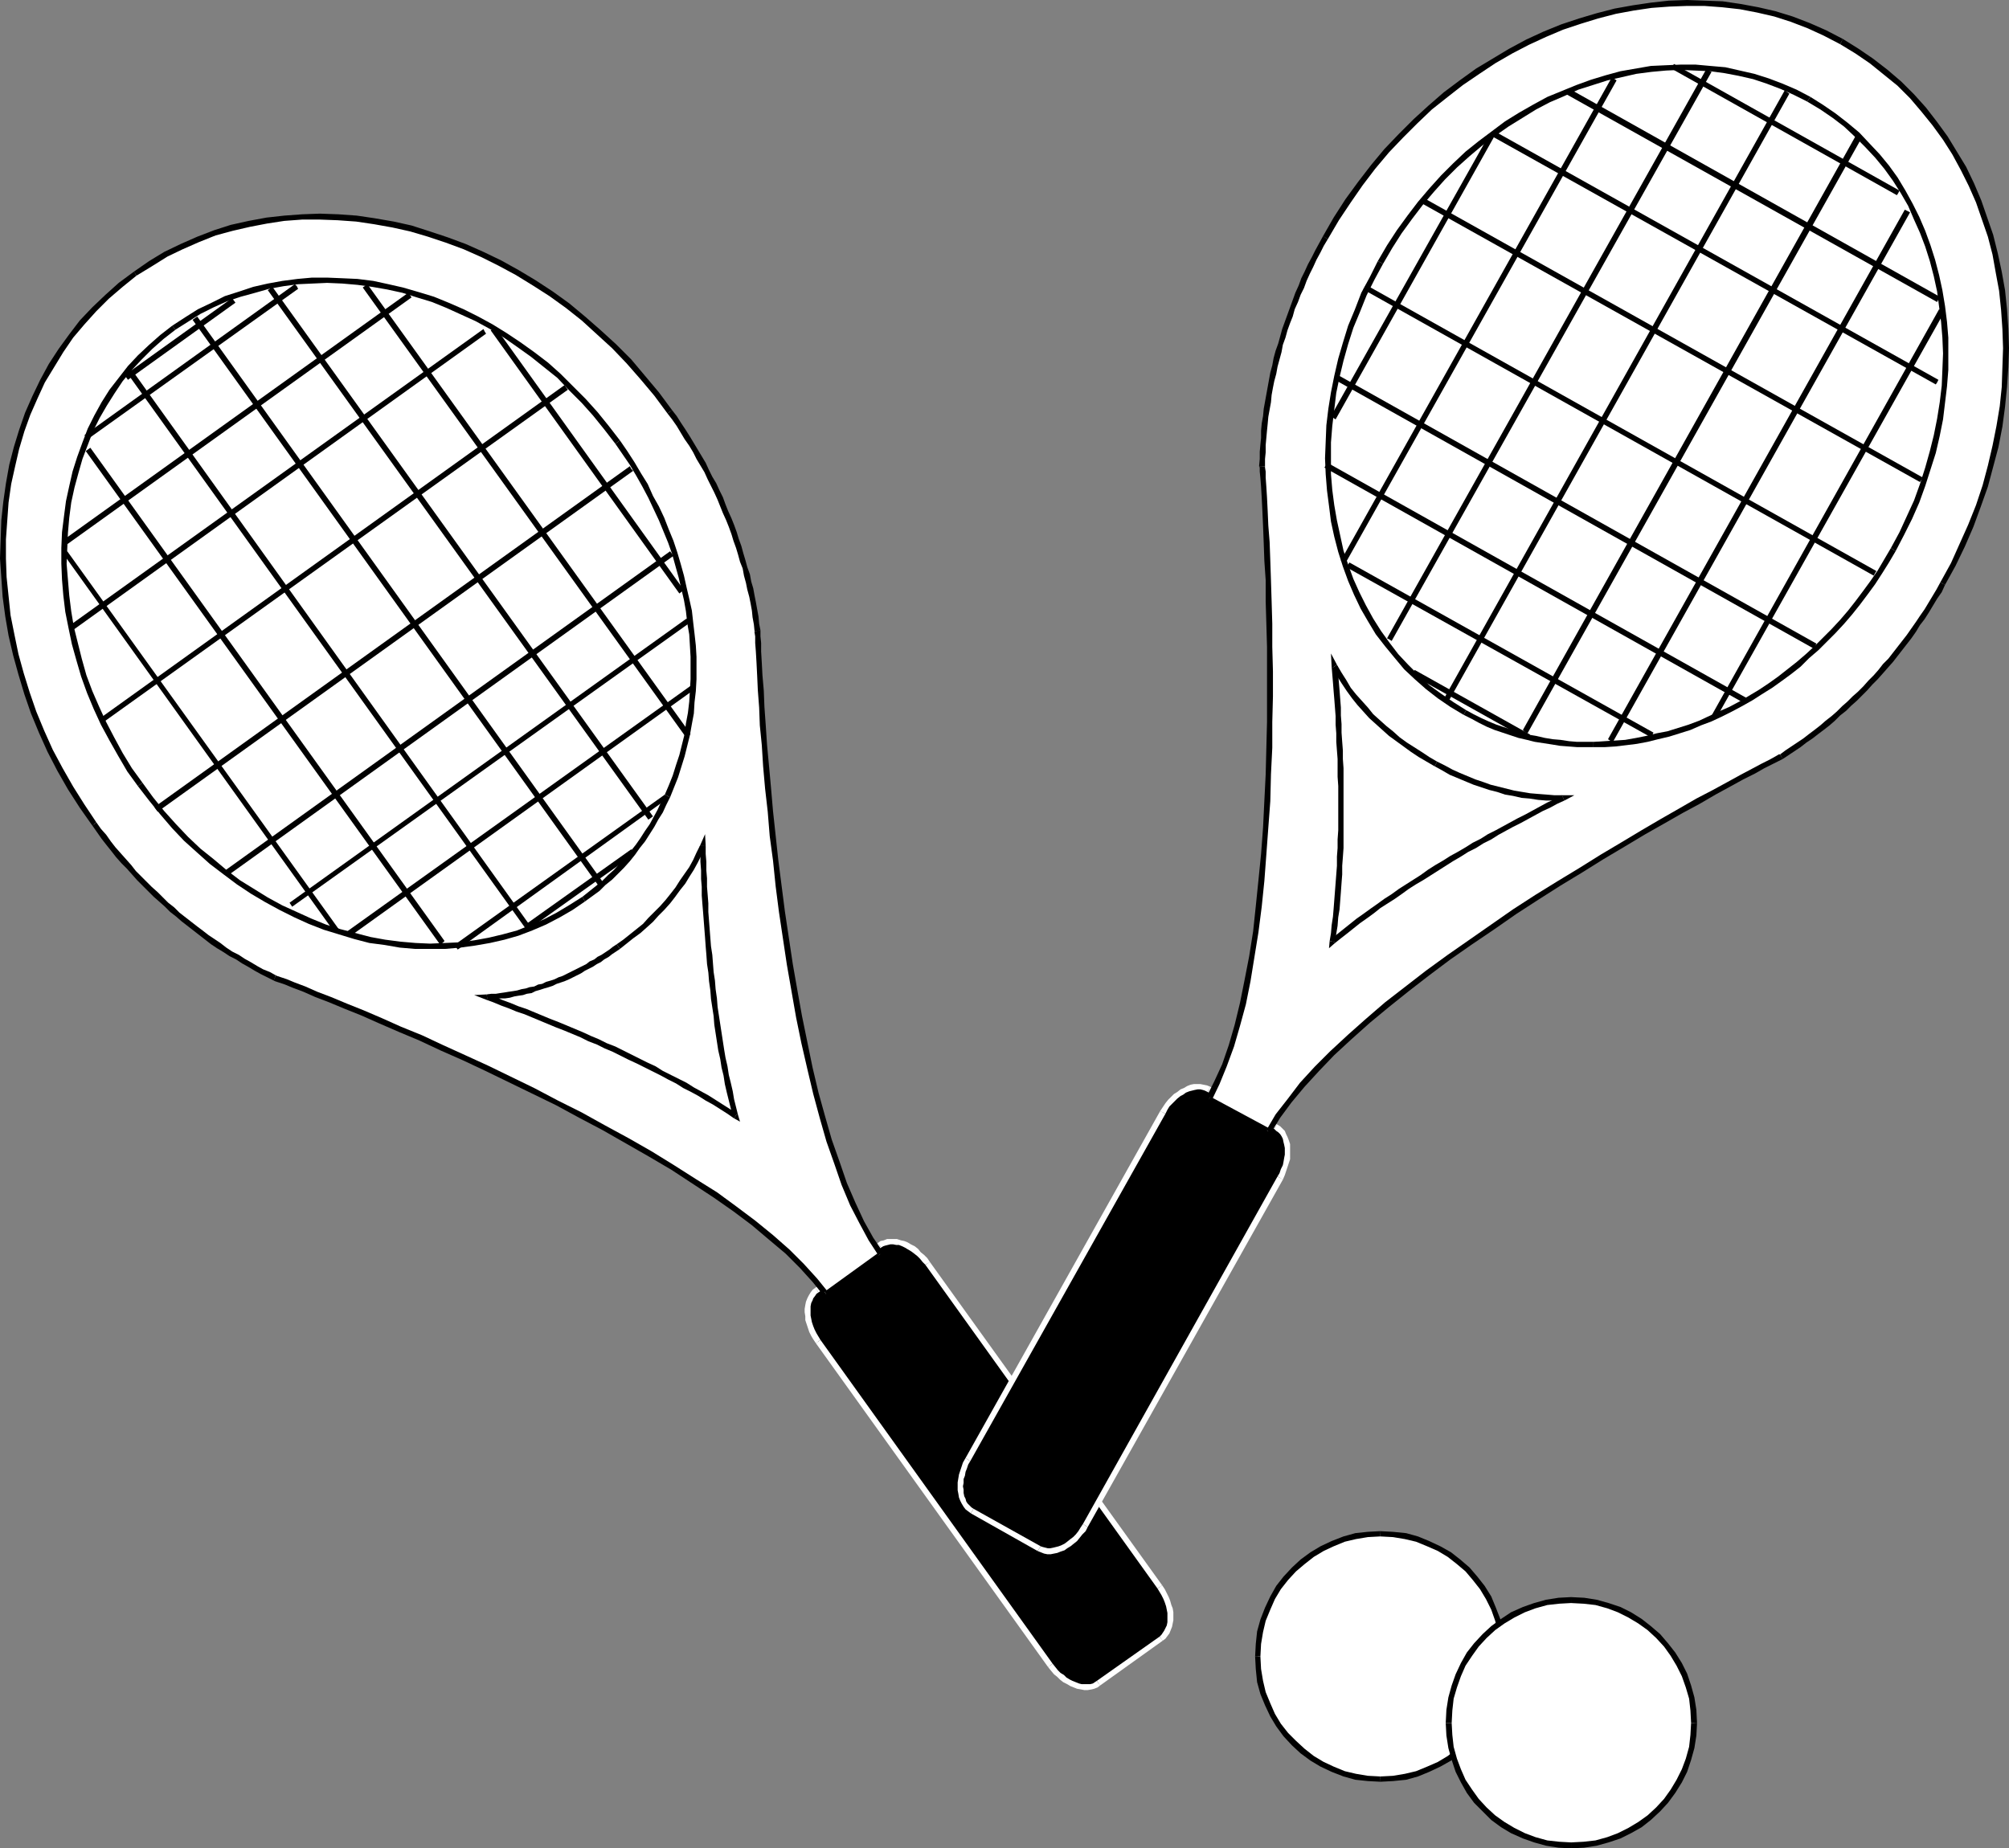 <?xml version="1.0" encoding="UTF-8" standalone="no"?>
<svg
   version="1.0"
   width="130.237mm"
   height="119.84mm"
   id="svg132"
   sodipodi:docname="Tennis - Equipment 09.wmf"
   xmlns:inkscape="http://www.inkscape.org/namespaces/inkscape"
   xmlns:sodipodi="http://sodipodi.sourceforge.net/DTD/sodipodi-0.dtd"
   xmlns="http://www.w3.org/2000/svg"
   xmlns:svg="http://www.w3.org/2000/svg">
  <rect width="100%" height="100%" fill="#808080" stroke="none"/>
  <sodipodi:namedview
     id="namedview132"
     pagecolor="#ffffff"
     bordercolor="#000000"
     borderopacity="0.25"
     inkscape:showpageshadow="2"
     inkscape:pageopacity="0.0"
     inkscape:pagecheckerboard="0"
     inkscape:deskcolor="#d1d1d1"
     inkscape:document-units="mm" />
  <defs
     id="defs1">
    <pattern
       id="WMFhbasepattern"
       patternUnits="userSpaceOnUse"
       width="6"
       height="6"
       x="0"
       y="0" />
  </defs>
  <path
     style="fill:#000000;fill-opacity:1;fill-rule:evenodd;stroke:none"
     d="m 284.416,401.554 0.646,-0.485 0.485,-0.646 0.323,-0.485 0.323,-0.646 0.323,-0.808 0.162,-0.808 0.162,-0.808 v -0.808 l -0.162,-0.808 -0.162,-0.97 -0.162,-0.808 -0.323,-0.97 -0.323,-0.97 -0.485,-0.808 -0.485,-0.97 -0.646,-0.808 -56.883,-79.341 -0.646,-0.808 -0.646,-0.808 -0.646,-0.646 -0.808,-0.646 -0.808,-0.646 -0.808,-0.485 -0.808,-0.485 -0.808,-0.323 -0.646,-0.323 h -0.808 l -0.808,-0.162 h -0.808 l -0.646,0.162 -0.808,0.162 -0.646,0.162 -0.646,0.485 -15.19,10.988 -0.646,0.323 -0.485,0.646 -0.323,0.646 -0.323,0.646 -0.323,0.646 -0.162,0.808 v 0.808 0.808 0.808 l 0.162,0.97 0.162,0.97 0.323,0.808 0.323,0.97 0.485,0.97 0.485,0.808 0.646,0.97 56.722,79.341 0.646,0.808 0.808,0.808 0.646,0.646 0.808,0.646 0.808,0.646 0.808,0.485 0.808,0.323 0.808,0.323 0.808,0.323 0.808,0.162 0.646,0.162 h 0.808 l 0.808,-0.162 0.646,-0.162 0.646,-0.323 0.646,-0.323 z"
     id="path1" />
  <path
     style="fill:#ffffff;fill-opacity:1;fill-rule:evenodd;stroke:none"
     d="m 283.608,389.273 v 0 l 0.485,0.808 0.485,0.808 0.485,0.97 0.323,0.808 0.323,0.97 0.162,0.808 0.162,0.808 v 0.808 0.808 0.646 l -0.162,0.808 -0.323,0.646 -0.323,0.646 -0.323,0.485 -0.323,0.485 -0.485,0.485 0.808,0.97 0.646,-0.485 0.485,-0.646 0.485,-0.646 0.323,-0.808 0.323,-0.808 0.162,-0.808 0.162,-0.808 v -0.97 -0.97 l -0.162,-0.97 -0.323,-0.808 -0.323,-1.131 -0.323,-0.808 -0.485,-0.97 -0.485,-0.97 -0.646,-0.97 v 0 z"
     id="path2" />
  <path
     style="fill:#ffffff;fill-opacity:1;fill-rule:evenodd;stroke:none"
     d="m 226.725,309.931 v 0 l 56.883,79.341 1.131,-0.808 -56.883,-79.18 v 0 z"
     id="path3" />
  <path
     style="fill:#ffffff;fill-opacity:1;fill-rule:evenodd;stroke:none"
     d="m 215.897,305.73 v 0 l 0.485,-0.323 0.485,-0.162 0.646,-0.162 0.646,-0.162 h 0.646 l 0.808,0.162 h 0.646 l 0.808,0.323 0.646,0.323 0.808,0.485 0.808,0.485 0.646,0.485 0.808,0.646 0.646,0.646 0.646,0.808 0.646,0.646 1.131,-0.646 -0.646,-0.97 -0.808,-0.808 -0.808,-0.646 -0.646,-0.808 -0.808,-0.646 -0.97,-0.485 -0.808,-0.485 -0.808,-0.323 -0.808,-0.162 -0.97,-0.323 h -0.808 -0.808 -0.808 l -0.808,0.323 -0.808,0.162 -0.646,0.485 v 0 l 0.808,1.131 z"
     id="path4" />
  <path
     style="fill:#ffffff;fill-opacity:1;fill-rule:evenodd;stroke:none"
     d="m 200.545,316.718 v 0 l 15.352,-10.988 -0.808,-1.131 -15.352,10.988 v 0 0 0 0 z"
     id="path5" />
  <path
     style="fill:#ffffff;fill-opacity:1;fill-rule:evenodd;stroke:none"
     d="m 201.03,328.353 v 0 l -0.485,-0.808 -0.485,-0.808 -0.485,-0.97 -0.323,-0.808 -0.323,-0.97 -0.162,-0.808 -0.162,-0.808 v -0.808 -0.808 -0.646 l 0.162,-0.808 0.323,-0.646 0.162,-0.485 0.485,-0.646 0.323,-0.485 0.485,-0.323 -0.808,-1.131 -0.646,0.485 -0.485,0.646 -0.485,0.808 -0.323,0.646 -0.323,0.808 -0.162,0.808 -0.162,0.97 v 0.808 l 0.162,0.97 v 0.97 l 0.323,0.97 0.323,0.97 0.323,0.97 0.485,0.97 0.485,0.808 0.646,0.97 v 0 z"
     id="path6" />
  <path
     style="fill:#ffffff;fill-opacity:1;fill-rule:evenodd;stroke:none"
     d="m 257.913,407.694 v 0 l -56.883,-79.341 -1.131,0.808 56.883,79.341 v 0 z"
     id="path7" />
  <path
     style="fill:#ffffff;fill-opacity:1;fill-rule:evenodd;stroke:none"
     d="m 268.74,411.895 v 0 l -0.485,0.323 -0.485,0.323 -0.646,0.162 h -0.646 -0.646 -0.808 l -0.646,-0.162 -0.808,-0.323 -0.808,-0.323 -0.646,-0.323 -0.808,-0.485 -0.646,-0.646 -0.808,-0.485 -0.646,-0.646 -0.646,-0.808 -0.646,-0.808 -1.131,0.808 0.646,0.808 0.808,0.97 0.808,0.646 0.646,0.646 0.808,0.646 0.97,0.485 0.808,0.485 0.808,0.323 0.808,0.323 0.97,0.162 0.808,0.162 h 0.808 l 0.97,-0.162 0.646,-0.162 0.808,-0.323 0.646,-0.485 v 0 z"
     id="path8" />
  <path
     style="fill:#ffffff;fill-opacity:1;fill-rule:evenodd;stroke:none"
     d="m 284.092,401.069 v 0 l -15.352,10.827 0.808,1.131 15.352,-10.988 v 0 0 0 0 z"
     id="path9" />
  <path
     style="fill:#ffffff;fill-opacity:1;fill-rule:evenodd;stroke:none"
     d="m 215.736,307.346 -2.424,-3.717 -2.262,-4.04 -2.101,-4.525 -2.101,-4.848 -1.778,-5.332 -1.939,-5.332 -1.616,-5.817 -1.616,-5.817 -1.454,-6.14 -1.454,-6.302 -1.131,-6.302 -1.293,-6.464 -0.97,-6.302 -1.131,-6.625 -0.808,-6.302 -0.808,-6.302 -0.808,-6.302 -0.646,-6.14 -0.646,-5.817 -0.485,-5.817 -0.485,-5.333 -0.485,-5.171 -0.323,-4.848 -0.323,-4.525 -0.323,-4.04 -0.162,-3.717 -0.162,-3.07 -0.162,-2.747 -0.162,-2.101 v -1.616 -0.97 -0.323 l -0.323,-1.778 -0.162,-1.616 -0.323,-1.778 -0.323,-1.778 -0.323,-1.616 -0.485,-1.778 -0.323,-1.616 -0.323,-1.778 -0.646,-1.778 -0.485,-1.616 -0.485,-1.778 -0.485,-1.778 -0.646,-1.616 -0.485,-1.778 -0.646,-1.616 -0.646,-1.778 -0.808,-1.616 -0.646,-1.778 -0.646,-1.616 -0.808,-1.778 -0.808,-1.616 -0.808,-1.616 -0.97,-1.616 -0.808,-1.778 -0.97,-1.616 -0.97,-1.616 -0.97,-1.616 -0.97,-1.616 -0.97,-1.616 -1.131,-1.616 -0.97,-1.616 -1.131,-1.616 -3.232,-4.201 -3.394,-4.201 -3.555,-3.878 -3.555,-3.717 -3.717,-3.393 -3.878,-3.393 -3.878,-3.07 -3.878,-2.909 -4.202,-2.747 -4.202,-2.585 -4.202,-2.262 -4.202,-2.101 -4.363,-1.939 -4.363,-1.616 -4.525,-1.454 -4.363,-1.293 -4.363,-0.97 -4.525,-0.97 -4.525,-0.485 -4.363,-0.485 h -4.525 -4.363 l -4.363,0.323 -4.363,0.485 -4.202,0.808 -4.363,1.131 -4.04,1.131 -4.202,1.616 -3.878,1.778 -4.04,1.939 -3.717,2.262 -3.717,2.424 -3.555,2.747 -3.394,2.909 -3.07,3.07 -2.909,3.232 -2.747,3.393 -2.586,3.555 -2.262,3.555 -2.101,3.878 -1.939,3.878 -1.778,4.04 -1.454,4.201 -1.293,4.201 -1.131,4.363 -0.808,4.525 -0.646,4.363 -0.485,4.525 -0.162,4.686 v 4.686 l 0.162,4.686 0.323,4.686 0.646,4.686 0.808,4.848 1.131,4.686 1.293,4.686 1.454,4.848 1.616,4.686 1.939,4.686 2.101,4.525 2.424,4.686 2.586,4.525 2.747,4.525 3.07,4.363 1.131,1.616 1.131,1.454 1.293,1.616 1.131,1.454 1.293,1.454 1.131,1.454 1.293,1.454 1.293,1.454 1.293,1.293 1.293,1.293 1.293,1.293 1.454,1.454 1.293,1.131 1.293,1.293 1.454,1.131 1.454,1.293 1.293,1.131 1.454,1.131 1.454,1.131 1.454,1.131 1.454,1.131 1.454,0.97 1.454,0.97 1.454,0.97 1.454,0.97 1.616,0.97 1.454,0.97 1.454,0.808 1.616,0.808 1.454,0.808 1.616,0.808 1.616,0.808 0.162,0.162 0.97,0.323 1.454,0.485 2.101,0.808 2.424,0.97 2.909,1.293 3.555,1.293 3.717,1.616 4.202,1.616 4.363,1.939 4.848,2.101 5.01,2.101 5.171,2.424 5.333,2.424 5.656,2.585 5.656,2.747 5.656,2.747 5.818,2.909 5.818,3.07 5.818,3.07 5.656,3.232 5.656,3.232 5.494,3.393 5.171,3.232 5.171,3.393 4.848,3.393 4.686,3.555 4.202,3.393 4.04,3.555 3.555,3.555 3.232,3.393 2.586,3.555 z"
     id="path10" />
  <path
     style="fill:#000000;fill-opacity:1;fill-rule:evenodd;stroke:none"
     d="m 184.87,154.643 v 0 0.323 l 0.162,0.97 v 1.616 l 0.162,2.101 0.162,2.747 0.162,3.232 0.162,3.555 0.323,4.201 0.162,4.363 0.485,4.848 0.323,5.171 0.485,5.494 0.646,5.656 0.485,5.979 0.808,5.979 0.646,6.302 0.808,6.302 0.97,6.464 0.97,6.464 1.131,6.464 1.131,6.464 1.293,6.302 1.454,6.302 1.454,6.14 1.616,5.979 1.616,5.656 1.939,5.494 1.778,5.171 2.101,5.009 2.262,4.363 2.262,4.201 2.424,3.717 1.131,-0.808 -2.424,-3.555 -2.262,-4.04 -2.101,-4.525 -2.101,-4.848 -1.778,-5.171 -1.939,-5.494 -1.616,-5.656 -1.616,-5.817 -1.454,-6.14 -1.293,-6.302 -1.293,-6.302 -1.131,-6.302 -1.131,-6.464 -0.97,-6.464 -0.97,-6.464 -0.808,-6.302 -0.808,-6.302 -0.646,-5.979 -0.646,-5.979 -0.485,-5.656 -0.485,-5.333 -0.485,-5.171 -0.323,-4.848 -0.323,-4.525 -0.162,-4.04 -0.323,-3.717 -0.162,-3.07 -0.162,-2.747 v -2.101 l -0.162,-1.616 v -0.97 -0.323 -0.162 0.162 0 -0.162 z"
     id="path11" />
  <path
     style="fill:#000000;fill-opacity:1;fill-rule:evenodd;stroke:none"
     d="m 163.539,101.318 v 0 l 1.131,1.454 1.131,1.616 0.97,1.616 0.97,1.616 1.131,1.616 0.97,1.616 0.808,1.616 0.97,1.616 0.97,1.616 0.808,1.778 0.808,1.616 0.808,1.616 0.808,1.778 0.646,1.616 0.646,1.616 0.808,1.778 0.646,1.616 0.646,1.778 0.485,1.616 0.646,1.778 0.485,1.616 0.485,1.778 0.646,1.616 0.323,1.778 0.485,1.778 0.323,1.616 0.485,1.778 0.323,1.616 0.323,1.778 0.162,1.616 0.323,1.778 0.162,1.616 1.454,-0.162 -0.323,-1.616 -0.162,-1.778 -0.323,-1.778 -0.323,-1.778 -0.323,-1.616 -0.323,-1.778 -0.485,-1.616 -0.323,-1.778 -0.646,-1.778 -0.485,-1.778 -0.485,-1.616 -0.485,-1.778 -0.646,-1.778 -0.485,-1.616 -0.646,-1.778 -0.646,-1.616 -0.808,-1.778 -0.646,-1.616 -0.646,-1.778 -0.808,-1.616 -0.808,-1.778 -0.97,-1.616 -0.808,-1.616 -0.808,-1.778 -0.97,-1.616 -0.97,-1.616 -0.97,-1.616 -0.97,-1.616 -1.131,-1.778 -0.97,-1.454 -1.131,-1.778 -1.131,-1.454 v 0 z"
     id="path12" />
  <path
     style="fill:#000000;fill-opacity:1;fill-rule:evenodd;stroke:none"
     d="m 33.451,67.545 v 0 l 3.717,-2.262 3.878,-2.424 3.717,-1.778 4.04,-1.778 4.04,-1.616 4.202,-1.131 4.202,-0.97 4.202,-0.808 4.202,-0.646 4.363,-0.323 h 4.363 l 4.363,0.162 4.525,0.323 4.363,0.646 4.525,0.808 4.363,0.97 4.363,1.293 4.363,1.454 4.363,1.616 4.363,1.939 4.202,2.101 4.202,2.262 4.202,2.585 4.04,2.585 4.04,2.909 3.878,3.07 3.717,3.393 3.717,3.393 3.555,3.717 3.394,3.878 3.394,4.04 3.232,4.363 1.131,-0.808 -3.232,-4.363 -3.394,-4.04 -3.394,-4.04 -3.717,-3.717 -3.717,-3.393 -3.878,-3.393 -3.878,-3.232 -4.04,-2.909 -4.202,-2.747 -4.04,-2.424 -4.363,-2.424 -4.363,-2.101 -4.363,-1.939 -4.363,-1.616 -4.363,-1.454 -4.525,-1.454 -4.363,-0.97 -4.686,-0.808 -4.363,-0.646 -4.525,-0.323 -4.525,-0.162 -4.363,0.162 -4.363,0.323 -4.363,0.485 -4.363,0.808 -4.363,0.97 -4.04,1.293 -4.202,1.616 -4.04,1.778 -4.04,1.939 -3.717,2.262 -3.717,2.585 v 0 z"
     id="path13" />
  <path
     style="fill:#000000;fill-opacity:1;fill-rule:evenodd;stroke:none"
     d="m 23.594,201.504 v 0 l -2.909,-4.363 -2.747,-4.363 -2.586,-4.525 -2.424,-4.525 -2.101,-4.686 -1.939,-4.686 -1.616,-4.686 -1.454,-4.686 -1.293,-4.686 -0.97,-4.686 -0.97,-4.848 -0.485,-4.686 -0.485,-4.686 -0.162,-4.525 v -4.686 l 0.323,-4.525 0.323,-4.525 0.646,-4.525 0.97,-4.363 0.97,-4.201 1.293,-4.363 1.454,-4.04 1.778,-4.04 1.778,-3.878 2.262,-3.717 2.262,-3.717 2.424,-3.555 2.747,-3.232 2.909,-3.232 3.07,-3.07 3.394,-2.909 3.394,-2.747 -0.646,-0.97 -3.717,2.747 -3.232,2.909 -3.232,3.07 -3.07,3.232 -2.586,3.393 -2.586,3.555 -2.424,3.717 -2.101,3.878 -1.939,4.04 -1.778,4.04 -1.454,4.201 -1.293,4.201 -1.131,4.363 -0.808,4.525 -0.646,4.525 -0.485,4.525 L 0.162,132.181 0,136.868 l 0.323,4.686 0.323,4.686 0.646,4.848 0.808,4.686 1.131,4.848 1.293,4.686 1.454,4.848 1.616,4.686 1.939,4.686 2.101,4.686 2.424,4.686 2.586,4.525 2.909,4.525 3.07,4.363 v 0 z"
     id="path14" />
  <path
     style="fill:#000000;fill-opacity:1;fill-rule:evenodd;stroke:none"
     d="m 67.549,238.993 v 0 l -1.454,-0.808 -1.616,-0.646 -1.454,-0.808 -1.616,-0.97 -1.454,-0.808 -1.454,-0.97 -1.616,-0.808 -1.454,-0.97 -1.454,-1.131 -1.454,-0.97 -1.454,-0.97 -1.454,-1.131 -1.293,-0.97 -1.454,-1.131 -1.454,-1.131 -1.454,-1.131 -1.293,-1.293 -1.454,-1.131 -1.293,-1.293 -1.293,-1.293 -1.454,-1.293 -1.293,-1.293 -1.293,-1.293 -1.293,-1.293 -1.131,-1.454 -1.293,-1.454 -1.293,-1.454 -1.293,-1.454 -1.131,-1.454 -1.131,-1.616 -1.293,-1.454 -1.131,-1.616 -0.97,0.808 1.131,1.616 1.131,1.616 1.131,1.454 1.293,1.616 1.131,1.454 1.293,1.454 1.293,1.293 1.293,1.454 1.293,1.454 1.293,1.293 1.293,1.293 1.454,1.454 1.293,1.131 1.454,1.293 1.293,1.293 1.454,1.131 1.293,1.131 1.454,1.131 1.454,1.131 1.454,1.131 1.454,1.131 1.454,1.131 1.454,0.97 1.616,0.97 1.454,0.97 1.616,0.808 1.454,0.97 1.454,0.808 1.616,0.97 1.454,0.808 1.616,0.808 1.616,0.808 v 0 z"
     id="path15" />
  <path
     style="fill:#000000;fill-opacity:1;fill-rule:evenodd;stroke:none"
     d="m 202,316.557 0.97,0.162 -2.747,-3.393 -3.232,-3.555 -3.555,-3.555 -4.04,-3.555 -4.363,-3.555 -4.525,-3.393 -4.848,-3.555 -5.171,-3.232 -5.333,-3.393 -5.494,-3.393 -5.656,-3.232 -5.656,-3.07 -5.818,-3.232 -5.818,-2.909 -5.818,-3.07 -5.656,-2.747 -5.656,-2.747 -5.656,-2.585 -5.333,-2.424 -5.171,-2.424 -5.171,-2.101 -4.686,-2.101 -4.525,-1.939 -4.04,-1.616 -3.878,-1.616 -3.394,-1.293 -2.909,-1.293 -2.586,-0.97 -1.939,-0.808 -1.454,-0.485 -0.97,-0.323 -0.323,-0.162 -0.485,1.293 0.323,0.162 0.97,0.323 1.454,0.485 1.939,0.808 2.586,0.97 2.909,1.293 3.394,1.293 3.878,1.616 4.04,1.616 4.363,1.939 4.848,2.101 5.01,2.101 5.171,2.424 5.494,2.424 5.494,2.585 5.656,2.747 5.656,2.747 5.979,2.909 5.656,3.07 5.818,3.07 5.656,3.232 5.656,3.232 5.494,3.232 5.171,3.393 5.171,3.393 4.848,3.393 4.525,3.393 4.202,3.555 4.04,3.393 3.555,3.555 3.07,3.393 2.747,3.393 0.97,0.162 -0.97,-0.162 0.323,0.646 0.646,-0.485 z"
     id="path16" />
  <path
     style="fill:#000000;fill-opacity:1;fill-rule:evenodd;stroke:none"
     d="m 215.251,307.669 0.162,-0.808 -13.413,9.695 0.808,1.131 13.413,-9.857 0.162,-0.97 -0.162,0.97 0.485,-0.323 -0.323,-0.646 z"
     id="path17" />
  <path
     style="fill:#ffffff;fill-opacity:1;fill-rule:evenodd;stroke:none"
     d="m 180.184,273.412 -1.616,-1.131 -1.778,-0.97 -1.778,-1.131 -1.778,-1.131 -1.778,-0.97 -1.778,-1.131 -1.939,-0.97 -1.778,-1.131 -1.939,-0.97 -1.778,-0.97 -1.939,-0.97 -2.101,-0.97 -1.778,-0.97 -2.101,-0.97 -1.939,-0.97 -1.939,-0.97 -1.939,-0.808 -2.101,-0.97 -1.939,-0.808 -1.939,-0.97 -2.101,-0.808 -1.939,-0.808 -1.939,-0.808 -1.939,-0.808 -1.939,-0.808 -1.939,-0.808 -1.939,-0.808 -1.939,-0.646 -1.939,-0.808 -1.939,-0.646 -1.778,-0.808 -1.939,-0.646 1.131,-0.162 h 1.131 l 1.131,-0.162 0.97,-0.162 1.131,-0.162 1.131,-0.162 0.97,-0.162 1.131,-0.323 0.97,-0.162 1.131,-0.323 0.97,-0.323 0.97,-0.323 1.131,-0.162 0.97,-0.485 0.97,-0.323 1.131,-0.485 0.97,-0.323 0.97,-0.323 0.97,-0.485 0.97,-0.485 0.97,-0.485 0.97,-0.485 0.97,-0.485 0.97,-0.646 0.97,-0.485 0.97,-0.485 0.97,-0.646 0.808,-0.646 0.97,-0.485 0.97,-0.646 0.808,-0.646 0.97,-0.646 1.778,-1.293 1.616,-1.293 1.616,-1.293 1.454,-1.293 1.454,-1.454 1.454,-1.454 1.454,-1.454 1.293,-1.454 1.293,-1.616 1.293,-1.616 1.131,-1.616 1.131,-1.778 0.97,-1.616 0.97,-1.778 0.97,-1.939 0.97,-1.778 v 1.939 l 0.162,1.939 v 2.101 1.939 l 0.162,2.101 0.162,1.939 v 2.101 l 0.162,2.101 0.162,2.101 0.162,2.101 0.162,2.101 0.162,2.101 0.162,2.101 0.323,2.262 0.162,2.101 0.162,2.101 0.323,2.101 0.162,2.101 0.323,2.101 0.323,2.101 0.323,2.262 0.323,1.939 0.323,2.262 0.323,1.939 0.323,2.101 0.485,2.101 0.323,2.101 0.485,1.939 0.323,2.101 0.485,1.939 0.485,1.939 z"
     id="path18" />
  <path
     style="fill:#000000;fill-opacity:1;fill-rule:evenodd;stroke:none"
     d="m 119.261,243.679 -0.162,1.293 1.778,0.646 1.939,0.808 1.778,0.646 1.939,0.808 1.939,0.646 1.939,0.808 1.939,0.808 1.939,0.808 1.939,0.808 2.101,0.808 1.939,0.808 1.939,0.808 1.939,0.97 2.101,0.808 1.939,0.97 1.939,0.808 1.939,0.97 1.939,0.97 2.101,0.97 1.939,0.97 1.939,0.97 1.939,0.97 1.778,0.97 1.939,0.97 1.778,1.131 1.939,0.97 1.778,0.97 1.778,1.131 1.778,0.97 1.778,1.131 1.778,1.131 1.616,1.131 0.808,-1.293 -1.778,-0.97 -1.778,-1.131 -1.778,-1.131 -1.778,-1.131 -1.778,-0.97 -1.778,-0.97 -1.778,-1.131 -1.939,-0.97 -1.939,-0.97 -1.939,-0.97 -1.778,-1.131 -2.101,-0.97 -1.939,-0.97 -1.939,-0.97 -1.939,-0.97 -1.939,-0.97 -2.101,-0.808 -1.939,-0.97 -1.939,-0.808 -2.101,-0.97 -1.939,-0.808 -1.939,-0.808 -1.939,-0.808 -2.101,-0.808 -1.939,-0.808 -1.939,-0.808 -1.939,-0.808 -1.939,-0.646 -1.939,-0.808 -1.778,-0.646 -1.939,-0.808 -1.778,-0.646 -0.162,1.293 -0.162,-1.293 -3.07,0.162 2.909,1.131 z"
     id="path19" />
  <path
     style="fill:#000000;fill-opacity:1;fill-rule:evenodd;stroke:none"
     d="m 151.096,231.398 v 0 l -0.97,0.646 -0.808,0.646 -0.97,0.646 -0.97,0.646 -0.97,0.485 -0.808,0.646 -1.131,0.485 -0.808,0.646 -0.97,0.485 -0.97,0.485 -0.97,0.485 -0.97,0.485 -0.97,0.485 -0.97,0.485 -0.97,0.323 -0.97,0.485 -0.97,0.323 -1.131,0.323 -0.97,0.485 -0.97,0.162 -0.97,0.485 -1.131,0.162 -0.97,0.323 -0.97,0.162 -1.131,0.323 -0.97,0.162 -1.131,0.162 -0.97,0.162 -1.131,0.162 -0.97,0.162 h -1.131 l -1.131,0.162 0.162,1.293 h 0.97 l 1.131,-0.162 1.131,-0.162 h 1.131 l 1.131,-0.162 1.131,-0.323 0.97,-0.162 1.131,-0.162 0.97,-0.323 1.131,-0.162 0.97,-0.485 1.131,-0.323 0.97,-0.323 1.131,-0.323 0.97,-0.323 0.97,-0.485 0.97,-0.323 0.97,-0.323 1.131,-0.485 0.97,-0.485 0.97,-0.485 0.97,-0.485 0.97,-0.646 0.97,-0.485 0.97,-0.485 0.97,-0.646 0.97,-0.485 0.808,-0.646 1.131,-0.646 0.808,-0.646 0.97,-0.646 0.97,-0.646 v 0 z"
     id="path20" />
  <path
     style="fill:#000000;fill-opacity:1;fill-rule:evenodd;stroke:none"
     d="m 172.912,207.321 -1.293,-0.323 -0.97,1.939 -0.808,1.778 -0.97,1.778 -1.131,1.616 -1.131,1.616 -1.131,1.778 -1.131,1.454 -1.293,1.616 -1.293,1.454 -1.454,1.454 -1.454,1.454 -1.293,1.454 -1.616,1.293 -1.616,1.293 -1.616,1.293 -1.616,1.131 0.808,1.131 1.616,-1.293 1.616,-1.293 1.778,-1.293 1.454,-1.293 1.616,-1.454 1.293,-1.454 1.454,-1.454 1.454,-1.616 1.131,-1.454 1.293,-1.778 1.293,-1.616 0.97,-1.616 1.131,-1.778 0.97,-1.778 0.97,-1.939 0.97,-1.778 -1.454,-0.323 h 1.454 l -0.162,-2.909 -1.131,2.585 z"
     id="path21" />
  <path
     style="fill:#000000;fill-opacity:1;fill-rule:evenodd;stroke:none"
     d="m 179.861,274.058 0.97,-0.808 -0.485,-1.939 -0.485,-1.939 -0.323,-1.939 -0.485,-2.101 -0.485,-1.939 -0.323,-2.101 -0.485,-2.101 -0.323,-1.939 -0.323,-2.101 -0.323,-2.101 -0.323,-2.101 -0.323,-2.101 -0.323,-2.101 -0.162,-2.101 -0.323,-2.262 -0.162,-2.101 -0.323,-2.101 -0.162,-2.101 -0.162,-2.101 -0.323,-2.101 -0.162,-2.101 -0.162,-2.101 -0.162,-2.101 -0.162,-2.101 v -2.101 l -0.162,-2.101 -0.162,-1.939 v -2.101 l -0.162,-1.939 v -2.101 l -0.162,-1.939 v -1.939 h -1.454 l 0.162,1.939 v 1.939 l 0.162,2.101 v 2.101 l 0.162,1.939 v 2.101 l 0.162,2.101 0.162,1.939 0.162,2.101 0.162,2.101 0.162,2.101 0.162,2.262 0.162,1.939 0.162,2.262 0.323,2.101 0.162,2.101 0.323,2.262 0.162,2.101 0.323,2.101 0.323,2.101 0.162,2.101 0.323,2.101 0.323,2.101 0.323,2.101 0.485,2.101 0.323,2.101 0.485,1.939 0.323,2.101 0.485,2.101 0.485,1.939 0.485,1.939 0.485,1.939 1.131,-0.808 -0.808,1.293 1.454,0.808 -0.485,-1.616 z"
     id="path22" />
  <path
     style="fill:#000000;fill-opacity:1;fill-rule:evenodd;stroke:none"
     d="m 120.877,80.634 46.218,64.313 z"
     id="path23" />
  <path
     style="fill:#000000;fill-opacity:1;fill-rule:evenodd;stroke:none"
     d="m 167.094,144.947 0.485,-0.323 -46.218,-64.475 -1.131,0.808 46.218,64.475 z"
     id="path24" />
  <path
     style="fill:#000000;fill-opacity:1;fill-rule:evenodd;stroke:none"
     d="M 89.526,69.969 168.71,180.336 Z"
     id="path25" />
  <path
     style="fill:#000000;fill-opacity:1;fill-rule:evenodd;stroke:none"
     d="m 168.71,180.336 0.485,-0.485 L 90.011,69.646 88.88,70.454 168.064,180.659 Z"
     id="path26" />
  <path
     style="fill:#000000;fill-opacity:1;fill-rule:evenodd;stroke:none"
     d="M 66.094,70.615 159.337,200.534 Z"
     id="path27" />
  <path
     style="fill:#000000;fill-opacity:1;fill-rule:evenodd;stroke:none"
     d="m 159.337,200.534 0.646,-0.485 L 66.741,70.292 65.61,71.1 158.853,200.858 Z"
     id="path28" />
  <path
     style="fill:#000000;fill-opacity:1;fill-rule:evenodd;stroke:none"
     d="M 47.672,77.887 147.379,216.855 Z"
     id="path29" />
  <path
     style="fill:#000000;fill-opacity:1;fill-rule:evenodd;stroke:none"
     d="m 147.379,216.855 0.485,-0.485 L 48.318,77.564 47.187,78.372 146.733,217.178 Z"
     id="path30" />
  <path
     style="fill:#000000;fill-opacity:1;fill-rule:evenodd;stroke:none"
     d="m 15.998,135.413 66.741,92.915 z"
     id="path31" />
  <path
     style="fill:#000000;fill-opacity:1;fill-rule:evenodd;stroke:none"
     d="m 82.739,228.328 0.485,-0.323 -66.741,-92.915 -0.97,0.646 66.579,92.915 z"
     id="path32" />
  <path
     style="fill:#000000;fill-opacity:1;fill-rule:evenodd;stroke:none"
     d="M 21.654,110.205 108.433,231.075 Z"
     id="path33" />
  <path
     style="fill:#000000;fill-opacity:1;fill-rule:evenodd;stroke:none"
     d="m 108.433,231.075 0.485,-0.485 -86.779,-120.87 -1.131,0.808 86.779,120.87 z"
     id="path34" />
  <path
     style="fill:#000000;fill-opacity:1;fill-rule:evenodd;stroke:none"
     d="M 31.674,91.137 128.957,226.551 Z"
     id="path35" />
  <path
     style="fill:#000000;fill-opacity:1;fill-rule:evenodd;stroke:none"
     d="m 128.957,226.551 0.485,-0.323 L 32.32,90.653 31.189,91.46 128.31,226.874 Z"
     id="path36" />
  <path
     style="fill:#000000;fill-opacity:1;fill-rule:evenodd;stroke:none"
     d="M 38.299,198.272 154.651,114.891 Z"
     id="path37" />
  <path
     style="fill:#000000;fill-opacity:1;fill-rule:evenodd;stroke:none"
     d="m 154.651,114.891 -0.323,-0.646 -116.513,83.543 0.808,1.131 116.513,-83.543 z"
     id="path38" />
  <path
     style="fill:#000000;fill-opacity:1;fill-rule:evenodd;stroke:none"
     d="M 55.429,213.946 164.67,135.736 Z"
     id="path39" />
  <path
     style="fill:#000000;fill-opacity:1;fill-rule:evenodd;stroke:none"
     d="m 164.67,135.736 -0.485,-0.646 -109.241,78.372 0.808,1.131 109.241,-78.372 z"
     id="path40" />
  <path
     style="fill:#000000;fill-opacity:1;fill-rule:evenodd;stroke:none"
     d="m 71.266,221.703 97.283,-69.646 z"
     id="path41" />
  <path
     style="fill:#000000;fill-opacity:1;fill-rule:evenodd;stroke:none"
     d="m 168.549,152.057 -0.323,-0.485 -97.283,69.646 0.646,0.97 97.283,-69.484 z"
     id="path42" />
  <path
     style="fill:#000000;fill-opacity:1;fill-rule:evenodd;stroke:none"
     d="M 85.648,228.813 170.165,168.216 Z"
     id="path43" />
  <path
     style="fill:#000000;fill-opacity:1;fill-rule:evenodd;stroke:none"
     d="m 170.165,168.216 -0.485,-0.485 -84.517,60.435 0.808,1.131 84.517,-60.597 z"
     id="path44" />
  <path
     style="fill:#000000;fill-opacity:1;fill-rule:evenodd;stroke:none"
     d="m 111.665,232.045 51.55,-36.843 z"
     id="path45" />
  <path
     style="fill:#000000;fill-opacity:1;fill-rule:evenodd;stroke:none"
     d="m 163.216,195.202 -0.323,-0.485 -51.55,36.843 0.808,1.131 51.389,-37.004 z"
     id="path46" />
  <path
     style="fill:#000000;fill-opacity:1;fill-rule:evenodd;stroke:none"
     d="m 128.795,227.52 26.341,-18.906 z"
     id="path47" />
  <path
     style="fill:#000000;fill-opacity:1;fill-rule:evenodd;stroke:none"
     d="m 155.136,208.614 -0.485,-0.485 -26.341,18.745 0.808,1.131 26.341,-18.745 z"
     id="path48" />
  <path
     style="fill:#000000;fill-opacity:1;fill-rule:evenodd;stroke:none"
     d="M 25.048,176.457 138.653,94.854 Z"
     id="path49" />
  <path
     style="fill:#000000;fill-opacity:1;fill-rule:evenodd;stroke:none"
     d="M 138.653,94.854 138.329,94.369 24.563,175.973 25.371,176.942 139.137,95.5 Z"
     id="path50" />
  <path
     style="fill:#000000;fill-opacity:1;fill-rule:evenodd;stroke:none"
     d="M 17.453,153.996 118.776,81.28 Z"
     id="path51" />
  <path
     style="fill:#000000;fill-opacity:1;fill-rule:evenodd;stroke:none"
     d="m 118.776,81.28 -0.323,-0.646 -101.485,72.716 0.808,1.131 101.323,-72.716 z"
     id="path52" />
  <path
     style="fill:#000000;fill-opacity:1;fill-rule:evenodd;stroke:none"
     d="M 15.837,132.989 100.515,72.393 Z"
     id="path53" />
  <path
     style="fill:#000000;fill-opacity:1;fill-rule:evenodd;stroke:none"
     d="m 100.515,72.393 -0.485,-0.646 -84.517,60.597 0.808,1.131 84.517,-60.597 z"
     id="path54" />
  <path
     style="fill:#000000;fill-opacity:1;fill-rule:evenodd;stroke:none"
     d="M 21.17,107.135 72.72,70.13 Z"
     id="path55" />
  <path
     style="fill:#000000;fill-opacity:1;fill-rule:evenodd;stroke:none"
     d="m 72.72,70.13 -0.485,-0.485 -51.55,37.004 0.808,0.97 51.55,-36.843 z"
     id="path56" />
  <path
     style="fill:#000000;fill-opacity:1;fill-rule:evenodd;stroke:none"
     d="M 31.027,92.43 57.206,73.524 Z"
     id="path57" />
  <path
     style="fill:#000000;fill-opacity:1;fill-rule:evenodd;stroke:none"
     d="m 57.206,73.524 -0.323,-0.485 -26.341,18.906 0.808,1.131 26.341,-18.906 z"
     id="path58" />
  <path
     style="fill:#000000;fill-opacity:1;fill-rule:evenodd;stroke:none"
     d="m 150.773,108.751 v 0 l 1.778,2.585 1.778,2.585 1.616,2.747 1.454,2.585 1.454,2.747 1.293,2.747 1.293,2.747 1.131,2.747 1.131,2.747 0.97,2.747 0.808,2.909 0.808,2.909 0.646,2.747 0.646,2.747 0.485,2.747 0.323,2.909 0.485,2.747 0.162,2.747 0.162,2.747 v 2.747 2.747 l -0.162,2.747 -0.162,2.747 -0.323,2.747 -0.485,2.585 -0.323,2.585 -0.646,2.585 -0.646,2.585 -0.808,2.424 -0.808,2.585 -0.97,2.424 -0.97,2.262 1.293,0.646 0.97,-2.424 0.97,-2.424 0.808,-2.585 0.808,-2.585 0.646,-2.585 0.646,-2.585 0.485,-2.747 0.485,-2.585 0.162,-2.747 0.323,-2.747 0.162,-2.909 v -2.747 -2.747 l -0.162,-2.747 -0.323,-2.909 -0.323,-2.747 -0.323,-2.909 -0.646,-2.909 -0.646,-2.747 -0.646,-2.909 -0.808,-2.909 -0.808,-2.747 -0.97,-2.909 -1.131,-2.747 -1.131,-2.909 -1.293,-2.747 -1.454,-2.585 -1.293,-2.909 -1.616,-2.585 -1.616,-2.747 -1.778,-2.747 -1.778,-2.585 v 0 z"
     id="path59" />
  <path
     style="fill:#000000;fill-opacity:1;fill-rule:evenodd;stroke:none"
     d="m 42.986,80.795 v 0 l 3.07,-1.939 3.07,-1.939 3.232,-1.616 3.232,-1.454 3.394,-1.131 3.555,-0.97 3.394,-0.97 3.555,-0.646 3.555,-0.485 3.555,-0.162 3.555,-0.162 3.717,0.162 3.717,0.323 3.555,0.485 3.717,0.646 3.717,0.808 3.555,1.131 3.717,1.131 3.555,1.454 3.555,1.616 3.555,1.616 3.555,1.939 3.394,2.101 3.232,2.262 3.394,2.424 3.232,2.585 3.232,2.585 2.909,3.07 3.07,3.07 2.747,3.07 2.747,3.393 2.747,3.555 1.131,-0.808 -2.747,-3.555 -2.747,-3.393 -2.909,-3.232 -3.07,-3.07 -3.07,-3.07 -3.07,-2.747 -3.394,-2.585 -3.394,-2.424 -3.394,-2.262 -3.394,-2.101 -3.555,-1.939 -3.555,-1.778 -3.717,-1.616 -3.555,-1.454 -3.717,-1.131 L 98.737,70.454 95.182,69.646 91.465,68.838 87.587,68.353 84.032,68.191 80.154,68.03 h -3.717 l -3.555,0.323 -3.717,0.485 -3.555,0.646 -3.555,0.808 -3.394,1.131 -3.555,1.131 -3.232,1.616 -3.394,1.616 -3.07,1.939 -3.232,2.101 v 0 z"
     id="path60" />
  <path
     style="fill:#000000;fill-opacity:1;fill-rule:evenodd;stroke:none"
     d="m 34.906,191.808 v 0 l -2.586,-3.555 -2.262,-3.717 -2.101,-3.878 -1.939,-3.717 -1.778,-3.878 -1.616,-3.717 -1.454,-3.878 -1.131,-4.04 -0.97,-3.878 -0.97,-3.878 -0.646,-3.878 -0.485,-3.878 -0.323,-3.878 -0.323,-3.878 0.162,-3.878 0.162,-3.717 0.323,-3.717 0.485,-3.717 0.808,-3.717 0.97,-3.555 0.97,-3.393 1.293,-3.393 1.293,-3.393 1.616,-3.232 1.778,-3.07 1.939,-3.07 1.939,-2.909 2.262,-2.747 2.424,-2.585 2.586,-2.585 2.747,-2.424 2.909,-2.262 -0.808,-0.97 -2.909,2.262 -2.747,2.424 -2.747,2.585 -2.424,2.585 -2.262,2.909 -2.262,2.909 -1.939,3.07 -1.778,3.232 -1.616,3.232 -1.293,3.393 -1.293,3.555 -1.131,3.555 -0.808,3.555 -0.808,3.717 -0.485,3.717 -0.485,3.878 -0.162,3.878 v 3.878 l 0.162,3.878 0.323,3.878 0.485,4.04 0.808,4.04 0.808,3.878 1.131,4.04 1.131,3.878 1.454,4.04 1.616,3.878 1.778,3.878 2.101,3.878 2.101,3.717 2.262,3.878 2.586,3.555 v 0 z"
     id="path61" />
  <path
     style="fill:#000000;fill-opacity:1;fill-rule:evenodd;stroke:none"
     d="m 142.693,219.764 v 0 l -3.07,1.939 -3.232,1.939 -3.07,1.616 -3.394,1.454 -3.232,1.293 -3.555,0.97 -3.394,0.808 -3.555,0.646 -3.555,0.485 -3.555,0.162 -3.717,0.162 -3.555,-0.162 -3.717,-0.323 -3.717,-0.485 -3.555,-0.646 -3.717,-0.97 -3.717,-0.97 -3.555,-1.131 -3.555,-1.454 -3.555,-1.616 -3.555,-1.616 -3.555,-1.939 -3.394,-2.101 -3.394,-2.101 -3.394,-2.585 -3.07,-2.585 -3.232,-2.585 -3.07,-2.909 -2.909,-3.07 -2.909,-3.232 -2.747,-3.393 -2.586,-3.555 -1.131,0.808 2.747,3.555 2.747,3.393 2.909,3.393 2.909,3.07 3.232,2.909 3.07,2.747 3.394,2.585 3.232,2.424 3.394,2.262 3.555,2.101 3.555,1.939 3.555,1.778 3.555,1.616 3.717,1.454 3.717,1.131 3.717,1.131 3.717,0.97 3.717,0.485 3.717,0.646 3.717,0.323 h 3.717 3.717 l 3.717,-0.323 3.555,-0.485 3.717,-0.646 3.555,-0.808 3.394,-0.97 3.394,-1.293 3.394,-1.454 3.394,-1.778 3.07,-1.778 3.07,-2.101 v 0 z"
     id="path62" />
  <path
     style="fill:#000000;fill-opacity:1;fill-rule:evenodd;stroke:none"
     d="m 162.893,194.717 -0.97,1.939 -0.808,1.778 -0.97,1.778 -0.97,1.778 -1.131,1.616 -1.131,1.778 -1.131,1.616 -1.293,1.616 -1.293,1.454 -1.293,1.454 -1.454,1.616 -1.454,1.293 -1.454,1.454 -1.616,1.293 -1.616,1.293 -1.616,1.293 0.646,1.131 1.778,-1.293 1.778,-1.293 1.454,-1.454 1.616,-1.293 1.454,-1.454 1.454,-1.454 1.454,-1.616 1.293,-1.616 1.131,-1.616 1.293,-1.616 1.131,-1.778 1.131,-1.778 0.97,-1.778 1.131,-1.778 0.808,-1.778 0.97,-1.939 z"
     id="path63" />
  <path
     style="fill:#000000;fill-opacity:1;fill-rule:evenodd;stroke:none"
     d="m 254.52,379.416 0.646,0.323 0.808,0.162 0.646,0.162 h 0.808 0.646 l 0.808,-0.162 0.808,-0.323 0.808,-0.323 0.646,-0.485 0.808,-0.485 0.646,-0.485 0.808,-0.646 0.646,-0.808 0.646,-0.808 0.646,-0.808 0.485,-0.97 47.834,-85.158 0.485,-0.808 0.323,-0.97 0.485,-0.97 0.162,-0.97 0.162,-0.97 0.162,-0.808 v -0.97 -0.808 l -0.162,-0.97 -0.162,-0.808 -0.162,-0.646 -0.323,-0.646 -0.485,-0.646 -0.485,-0.646 -0.485,-0.485 -0.646,-0.323 -16.322,-9.211 -0.646,-0.323 -0.808,-0.162 -0.646,-0.162 h -0.808 l -0.646,0.162 -0.808,0.162 -0.808,0.162 -0.646,0.323 -0.808,0.485 -0.808,0.485 -0.646,0.646 -0.808,0.646 -0.646,0.646 -0.646,0.808 -0.646,0.808 -0.485,0.97 -47.834,85.158 -0.485,0.808 -0.323,0.97 -0.323,0.97 -0.323,0.97 -0.162,0.97 -0.162,0.97 v 0.808 0.97 l 0.162,0.808 0.162,0.808 0.323,0.646 0.323,0.808 0.323,0.646 0.485,0.485 0.646,0.485 0.485,0.323 z"
     id="path64" />
  <path
     style="fill:#ffffff;fill-opacity:1;fill-rule:evenodd;stroke:none"
     d="m 265.347,373.437 v 0 l -0.646,0.97 -0.485,0.808 -0.646,0.808 -0.646,0.646 -0.646,0.485 -0.808,0.646 -0.646,0.485 -0.646,0.323 -0.808,0.323 -0.646,0.162 -0.646,0.162 -0.808,0.162 h -0.485 l -0.646,-0.162 -0.646,-0.162 -0.485,-0.162 -0.808,1.131 0.808,0.323 0.808,0.323 0.808,0.162 h 0.808 l 0.808,-0.162 0.808,-0.162 0.808,-0.323 0.97,-0.323 0.646,-0.485 0.808,-0.485 0.808,-0.646 0.808,-0.646 0.646,-0.808 0.646,-0.808 0.808,-0.808 0.485,-0.97 v 0 0 0 0 z"
     id="path65" />
  <path
     style="fill:#ffffff;fill-opacity:1;fill-rule:evenodd;stroke:none"
     d="m 313.019,288.278 v 0 l -47.672,85.158 1.131,0.808 47.834,-85.158 v 0 l -1.293,-0.808 z"
     id="path66" />
  <path
     style="fill:#ffffff;fill-opacity:1;fill-rule:evenodd;stroke:none"
     d="m 312.211,276.644 v 0 l 0.485,0.485 0.485,0.323 0.485,0.485 0.323,0.485 0.323,0.646 0.162,0.808 0.162,0.646 0.162,0.808 v 0.808 0.808 l -0.162,0.808 -0.162,0.97 -0.162,0.808 -0.485,0.97 -0.323,0.97 -0.485,0.808 1.293,0.808 0.485,-1.131 0.323,-0.97 0.323,-0.97 0.323,-0.97 0.323,-0.97 v -0.97 -0.97 -0.97 -0.808 l -0.323,-0.97 -0.323,-0.808 -0.323,-0.646 -0.323,-0.808 -0.646,-0.646 -0.485,-0.485 -0.808,-0.485 v 0 0 0 0 z"
     id="path67" />
  <path
     style="fill:#ffffff;fill-opacity:1;fill-rule:evenodd;stroke:none"
     d="m 295.889,267.595 v 0 l 16.322,9.049 0.646,-1.131 -16.322,-9.211 v 0 l -0.646,1.293 z"
     id="path68" />
  <path
     style="fill:#ffffff;fill-opacity:1;fill-rule:evenodd;stroke:none"
     d="m 285.547,272.927 v 0 l 0.485,-0.97 0.485,-0.808 0.646,-0.646 0.646,-0.646 0.646,-0.646 0.808,-0.646 0.646,-0.323 0.646,-0.485 0.808,-0.323 0.646,-0.162 0.646,-0.162 0.808,-0.162 h 0.646 l 0.646,0.162 0.485,0.162 0.646,0.323 0.646,-1.293 -0.808,-0.323 -0.808,-0.162 -0.808,-0.162 h -0.808 -0.808 l -0.808,0.162 -0.808,0.323 -0.808,0.485 -0.808,0.323 -0.808,0.646 -0.808,0.485 -0.808,0.808 -0.646,0.646 -0.646,0.808 -0.646,0.97 -0.646,0.97 v 0 l 1.293,0.646 z"
     id="path69" />
  <path
     style="fill:#ffffff;fill-opacity:1;fill-rule:evenodd;stroke:none"
     d="m 237.713,358.086 v 0 l 47.834,-85.158 -1.293,-0.646 -47.672,84.997 v 0 0 0 0 z"
     id="path70" />
  <path
     style="fill:#ffffff;fill-opacity:1;fill-rule:evenodd;stroke:none"
     d="m 238.521,369.72 v 0 l -0.485,-0.323 -0.485,-0.485 -0.485,-0.485 -0.323,-0.485 -0.162,-0.646 -0.323,-0.646 -0.162,-0.808 v -0.808 l -0.162,-0.808 0.162,-0.808 v -0.97 l 0.323,-0.808 0.162,-0.97 0.323,-0.808 0.323,-0.97 0.485,-0.808 -1.131,-0.808 -0.646,1.131 -0.323,0.97 -0.323,0.97 -0.323,0.97 -0.162,0.97 -0.162,0.97 v 0.97 0.97 l 0.162,0.808 0.162,0.97 0.323,0.808 0.323,0.646 0.485,0.808 0.485,0.646 0.646,0.485 0.646,0.485 v 0 0 0 0 z"
     id="path71" />
  <path
     style="fill:#ffffff;fill-opacity:1;fill-rule:evenodd;stroke:none"
     d="m 255.005,378.931 v 0 l -16.483,-9.211 -0.646,1.131 16.322,9.211 v 0 l 0.808,-1.131 z"
     id="path72" />
  <path
     style="fill:#ffffff;fill-opacity:1;fill-rule:evenodd;stroke:none"
     d="m 310.756,277.29 2.424,-3.717 2.747,-3.878 3.07,-3.878 3.555,-3.878 3.878,-3.878 4.202,-3.878 4.525,-4.04 4.686,-3.878 4.848,-4.04 5.171,-3.878 5.171,-3.717 5.333,-3.878 5.333,-3.717 5.494,-3.555 5.494,-3.555 5.333,-3.393 5.333,-3.393 5.171,-3.232 5.171,-3.07 4.848,-2.909 4.848,-2.585 4.363,-2.585 4.202,-2.424 4.04,-2.101 3.555,-2.101 3.232,-1.616 2.747,-1.454 2.424,-1.293 1.939,-1.131 1.454,-0.646 0.808,-0.485 0.323,-0.162 1.454,-0.97 1.454,-0.97 1.454,-0.97 1.293,-0.97 1.454,-0.97 1.454,-1.131 1.293,-1.131 1.454,-1.131 1.293,-1.131 1.454,-1.131 1.293,-1.293 1.293,-1.131 1.293,-1.131 1.293,-1.293 1.293,-1.293 1.293,-1.454 1.293,-1.293 1.131,-1.293 1.293,-1.454 1.131,-1.454 1.131,-1.293 1.293,-1.616 1.131,-1.454 1.131,-1.454 0.97,-1.454 1.131,-1.616 1.131,-1.616 0.97,-1.616 0.97,-1.616 1.131,-1.616 0.97,-1.616 0.97,-1.778 2.424,-4.686 2.262,-4.686 2.101,-4.848 1.778,-4.848 1.778,-4.848 1.293,-4.848 1.131,-4.848 0.97,-4.848 0.808,-4.848 0.485,-4.848 0.323,-4.848 v -4.686 -4.848 l -0.323,-4.686 -0.646,-4.525 -0.646,-4.525 -0.97,-4.525 -1.131,-4.363 -1.454,-4.363 -1.454,-4.201 -1.778,-4.04 -1.939,-3.878 -2.101,-3.878 -2.424,-3.717 -2.586,-3.555 -2.586,-3.393 -2.909,-3.232 -3.07,-3.07 -3.394,-2.909 -3.394,-2.747 -3.717,-2.424 -3.717,-2.262 -4.04,-2.101 -4.04,-1.778 -4.04,-1.616 -4.202,-1.293 -4.202,-0.97 -4.363,-0.808 -4.202,-0.485 -4.363,-0.323 -4.363,-0.162 -4.363,0.162 -4.525,0.485 -4.363,0.646 -4.363,0.808 -4.363,1.131 -4.363,1.293 -4.202,1.454 -4.363,1.778 -4.202,1.939 -4.202,2.262 -4.04,2.262 -4.04,2.585 -3.878,2.747 -3.878,3.07 -3.717,3.07 -3.717,3.393 -3.555,3.555 -3.394,3.717 -3.394,3.878 -3.07,4.04 -3.07,4.363 -2.909,4.363 -2.747,4.525 -0.808,1.778 -0.97,1.778 -0.808,1.616 -0.97,1.778 -0.808,1.778 -0.808,1.616 -0.646,1.778 -0.808,1.778 -0.646,1.778 -0.646,1.616 -0.646,1.778 -0.646,1.778 -0.646,1.778 -0.485,1.778 -0.646,1.778 -0.323,1.778 -0.485,1.778 -0.485,1.778 -0.485,1.778 -0.323,1.778 -0.323,1.616 -0.323,1.778 -0.323,1.778 -0.323,1.778 -0.162,1.777 -0.162,1.778 -0.162,1.778 -0.162,1.778 -0.162,1.778 -0.162,1.778 v 1.616 1.778 0.323 0.97 l 0.162,1.616 0.162,2.101 0.162,2.747 0.162,3.07 0.162,3.717 0.162,4.04 0.323,4.525 0.162,4.848 0.162,5.171 v 5.494 l 0.162,5.656 v 5.979 6.14 6.302 l -0.162,6.302 -0.162,6.464 -0.323,6.625 -0.323,6.464 -0.485,6.464 -0.485,6.464 -0.808,6.464 -0.646,6.14 -0.97,6.14 -0.97,5.817 -1.293,5.656 -1.293,5.332 -1.454,5.009 -1.616,4.686 -1.939,4.363 -1.939,4.04 z"
     id="path73" />
  <path
     style="fill:#000000;fill-opacity:1;fill-rule:evenodd;stroke:none"
     d="m 436.158,184.86 v 0 h -0.323 l -0.808,0.485 -1.454,0.808 -1.939,0.97 -2.424,1.293 -2.747,1.454 -3.232,1.778 -3.555,1.939 -4.04,2.101 -4.202,2.424 -4.525,2.585 -4.686,2.747 -4.848,2.909 -5.171,3.07 -5.171,3.232 -5.333,3.232 -5.494,3.393 -5.494,3.555 -5.333,3.717 -5.333,3.717 -5.333,3.717 -5.333,3.878 -5.01,3.878 -5.01,3.878 -4.686,4.04 -4.363,3.878 -4.363,4.04 -3.878,3.878 -3.555,3.878 -3.07,4.04 -2.909,3.717 -2.262,3.878 1.131,0.646 2.262,-3.717 2.747,-3.717 3.232,-3.878 3.555,-3.878 3.717,-3.878 4.202,-3.878 4.525,-4.04 4.686,-3.878 4.848,-3.878 5.01,-3.878 5.171,-3.878 5.333,-3.717 5.494,-3.717 5.333,-3.717 5.494,-3.555 5.333,-3.393 5.333,-3.232 5.171,-3.232 5.171,-3.07 4.848,-2.909 4.848,-2.747 4.525,-2.585 4.202,-2.262 3.878,-2.262 3.555,-1.939 3.232,-1.778 2.909,-1.454 2.262,-1.293 1.939,-0.97 1.293,-0.646 0.97,-0.485 0.323,-0.162 v 0 0 0 0 z"
     id="path74" />
  <path
     style="fill:#000000;fill-opacity:1;fill-rule:evenodd;stroke:none"
     d="m 475.427,142.685 v 0 l -0.97,1.778 -0.97,1.616 -0.97,1.616 -0.97,1.616 -1.131,1.616 -0.97,1.454 -1.131,1.616 -1.131,1.616 -1.131,1.454 -1.131,1.454 -1.131,1.454 -1.131,1.454 -1.293,1.293 -1.131,1.454 -1.131,1.293 -1.293,1.293 -1.293,1.454 -1.293,1.293 -1.293,1.131 -1.293,1.293 -1.293,1.131 -1.293,1.293 -1.293,1.131 -1.454,1.131 -1.293,1.131 -1.454,1.131 -1.293,0.97 -1.454,1.131 -1.454,0.97 -1.454,0.97 -1.454,0.97 -1.293,0.97 0.646,1.131 1.454,-0.97 1.454,-0.97 1.454,-0.97 1.454,-1.131 1.454,-0.97 1.454,-1.131 1.293,-0.97 1.454,-1.131 1.293,-1.131 1.293,-1.293 1.454,-1.131 1.293,-1.293 1.293,-1.131 1.293,-1.293 1.293,-1.293 1.293,-1.454 1.293,-1.293 1.293,-1.454 1.131,-1.293 1.293,-1.454 1.131,-1.454 1.131,-1.454 1.131,-1.454 1.131,-1.454 1.131,-1.616 0.97,-1.616 1.131,-1.454 1.131,-1.778 0.97,-1.616 0.97,-1.616 1.131,-1.616 0.808,-1.778 v 0 z"
     id="path75" />
  <path
     style="fill:#000000;fill-opacity:1;fill-rule:evenodd;stroke:none"
     d="m 450.863,10.827 v 0 l 3.717,2.262 3.555,2.424 3.394,2.747 3.394,2.747 3.07,3.07 2.747,3.232 2.747,3.393 2.586,3.555 2.262,3.555 2.101,3.878 1.939,3.878 1.778,4.04 1.454,4.201 1.454,4.201 1.131,4.363 0.808,4.525 0.808,4.363 0.485,4.686 0.323,4.686 0.162,4.686 -0.162,4.686 -0.162,4.848 -0.485,4.686 -0.808,4.848 -0.97,4.848 -1.131,4.848 -1.293,4.848 -1.616,4.848 -1.939,4.848 -2.101,4.686 -2.101,4.686 -2.586,4.686 1.131,0.646 2.586,-4.686 2.262,-4.686 2.101,-4.848 1.778,-4.848 1.778,-5.009 1.293,-4.848 1.293,-4.848 0.97,-5.009 0.646,-4.848 0.485,-4.848 0.323,-4.848 0.162,-4.686 -0.162,-4.848 -0.323,-4.686 -0.485,-4.686 -0.808,-4.525 -0.97,-4.525 -1.131,-4.525 -1.454,-4.201 -1.454,-4.201 -1.778,-4.201 -1.939,-4.04 -2.262,-3.717 -2.262,-3.717 -2.586,-3.555 -2.747,-3.555 -2.909,-3.232 -3.07,-3.07 -3.394,-2.909 -3.555,-2.747 -3.555,-2.424 -3.878,-2.424 v 0 z"
     id="path76" />
  <path
     style="fill:#000000;fill-opacity:1;fill-rule:evenodd;stroke:none"
     d="m 325.3,58.658 v 0 l 2.747,-4.686 2.909,-4.363 2.909,-4.201 3.07,-4.04 3.394,-4.04 3.394,-3.555 3.555,-3.555 3.555,-3.393 3.878,-3.07 3.717,-2.909 4.04,-2.747 3.878,-2.585 4.202,-2.424 4.04,-2.101 4.202,-1.939 4.202,-1.778 4.363,-1.454 4.202,-1.293 4.363,-1.131 4.363,-0.808 4.363,-0.646 4.363,-0.323 4.363,-0.162 h 4.202 l 4.363,0.323 4.363,0.485 4.202,0.808 4.202,0.97 4.04,1.293 4.202,1.616 3.878,1.778 4.04,2.101 0.646,-1.293 -4.04,-2.101 -4.04,-1.778 -4.202,-1.616 -4.202,-1.293 -4.202,-0.97 -4.363,-0.808 -4.363,-0.646 L 417.736,0.162 413.372,0 l -4.525,0.162 -4.363,0.485 -4.363,0.646 -4.525,0.808 -4.363,1.131 -4.363,1.293 -4.363,1.454 -4.363,1.778 -4.202,1.939 -4.202,2.262 -4.04,2.424 -4.04,2.424 -4.04,2.909 -3.878,2.909 -3.717,3.232 -3.717,3.393 -3.555,3.555 -3.555,3.717 -3.232,3.878 -3.232,4.201 -3.07,4.201 -2.909,4.525 -2.586,4.525 v 0 z"
     id="path77" />
  <path
     style="fill:#000000;fill-opacity:1;fill-rule:evenodd;stroke:none"
     d="m 309.948,114.245 v 0 -1.778 l 0.162,-1.616 v -1.778 l 0.162,-1.778 0.162,-1.778 0.162,-1.616 0.162,-1.778 0.323,-1.777 0.323,-1.778 0.162,-1.778 0.323,-1.778 0.323,-1.616 0.485,-1.778 0.323,-1.778 0.485,-1.778 0.485,-1.778 0.323,-1.778 0.646,-1.778 0.485,-1.778 0.646,-1.778 0.646,-1.616 0.485,-1.778 0.808,-1.778 0.646,-1.778 0.808,-1.616 0.646,-1.778 0.808,-1.778 0.808,-1.616 0.808,-1.778 0.97,-1.778 0.808,-1.616 0.97,-1.616 -1.131,-0.808 -0.97,1.778 -0.97,1.778 -0.808,1.616 -0.97,1.778 -0.808,1.778 -0.808,1.616 -0.646,1.778 -0.808,1.778 -0.646,1.778 -0.646,1.778 -0.646,1.778 -0.646,1.778 -0.646,1.778 -0.485,1.778 -0.485,1.778 -0.646,1.778 -0.485,1.778 -0.323,1.778 -0.485,1.778 -0.323,1.778 -0.323,1.778 -0.323,1.778 -0.323,1.778 -0.323,1.778 -0.162,1.777 -0.323,1.778 -0.162,1.778 v 1.778 l -0.162,1.616 -0.162,1.778 v 1.778 l -0.162,1.778 v 0 z"
     id="path78" />
  <path
     style="fill:#000000;fill-opacity:1;fill-rule:evenodd;stroke:none"
     d="m 296.536,268.726 0.323,0.97 1.939,-4.04 1.778,-4.363 1.778,-4.848 1.454,-5.009 1.454,-5.332 1.131,-5.656 0.97,-5.979 0.97,-5.979 0.808,-6.302 0.646,-6.302 0.485,-6.464 0.485,-6.625 0.485,-6.464 0.162,-6.625 0.323,-6.464 v -6.302 l 0.162,-6.302 v -6.14 l -0.162,-5.979 v -5.656 l -0.162,-5.494 -0.162,-5.171 -0.162,-4.848 -0.162,-4.525 -0.323,-4.04 -0.162,-3.717 -0.162,-3.232 -0.162,-2.585 -0.162,-2.262 v -1.454 l -0.162,-0.97 v -0.323 h -1.454 l 0.162,0.323 v 0.97 l 0.162,1.616 0.162,2.101 0.162,2.747 0.162,3.232 0.162,3.555 0.162,4.201 0.162,4.525 0.323,4.686 v 5.171 l 0.162,5.494 0.162,5.656 v 5.979 6.14 6.302 l -0.162,6.302 -0.162,6.464 -0.323,6.464 -0.323,6.625 -0.485,6.464 -0.646,6.464 -0.646,6.302 -0.646,6.14 -0.97,6.14 -1.131,5.817 -1.131,5.656 -1.293,5.332 -1.454,5.009 -1.616,4.686 -1.939,4.201 -1.939,3.878 0.323,0.97 -0.323,-0.97 -0.323,0.646 0.646,0.323 z"
     id="path79" />
  <path
     style="fill:#000000;fill-opacity:1;fill-rule:evenodd;stroke:none"
     d="m 310.272,276.967 0.97,-0.323 -14.706,-7.918 -0.646,1.131 14.544,8.08 0.97,-0.323 -0.97,0.323 0.646,0.323 0.323,-0.646 z"
     id="path80" />
  <path
     style="fill:#ffffff;fill-opacity:1;fill-rule:evenodd;stroke:none"
     d="m 326.432,230.752 0.323,-1.939 0.323,-2.101 0.162,-1.939 0.162,-2.101 0.323,-2.101 0.162,-2.101 v -2.101 l 0.162,-2.101 0.162,-2.101 0.162,-2.262 v -2.101 l 0.162,-2.101 v -2.262 -2.101 -2.262 -2.101 -2.262 -2.101 -2.262 l -0.162,-2.101 v -2.262 l -0.162,-2.101 v -2.101 l -0.162,-2.101 -0.162,-2.101 v -2.101 l -0.162,-2.101 -0.162,-2.101 -0.162,-1.939 v -2.101 l -0.162,-1.939 -0.162,-1.939 0.97,1.939 1.293,1.778 1.131,1.778 1.293,1.778 1.454,1.616 1.293,1.616 1.454,1.616 1.616,1.454 1.616,1.454 1.616,1.454 1.778,1.293 1.616,1.293 1.939,1.293 1.778,1.131 1.939,1.131 1.939,1.293 1.778,0.97 1.939,0.97 1.939,0.808 1.778,0.808 1.939,0.808 1.939,0.646 1.939,0.646 1.939,0.485 1.939,0.646 1.939,0.323 1.939,0.323 2.101,0.323 1.939,0.323 2.101,0.162 h 1.939 2.101 l -1.778,0.808 -1.778,0.97 -1.778,0.97 -1.778,0.808 -1.778,0.97 -1.778,0.97 -1.939,0.97 -1.778,1.131 -1.778,0.97 -1.939,0.97 -1.778,1.131 -1.939,0.97 -1.778,1.131 -1.778,0.97 -1.939,1.131 -1.778,1.131 -1.778,1.131 -1.939,1.131 -1.778,1.131 -1.778,1.131 -1.778,1.293 -1.778,1.131 -1.778,1.131 -1.616,1.293 -1.778,1.131 -1.778,1.293 -1.616,1.131 -1.616,1.293 -1.616,1.131 -1.616,1.293 -1.616,1.293 z"
     id="path81" />
  <path
     style="fill:#000000;fill-opacity:1;fill-rule:evenodd;stroke:none"
     d="m 327.563,162.884 -1.293,0.485 0.162,1.939 0.162,1.939 0.162,2.101 0.162,1.939 0.162,2.101 0.162,2.101 v 2.101 l 0.162,2.101 v 2.101 l 0.162,2.101 0.162,2.101 v 2.262 2.101 l 0.162,2.262 v 2.101 2.262 2.101 2.262 2.101 l -0.162,2.262 v 2.101 l -0.162,2.101 v 2.262 l -0.162,2.101 -0.162,2.101 -0.162,2.101 -0.162,2.101 -0.162,2.101 -0.162,1.939 -0.323,2.101 -0.162,1.939 -0.323,1.939 1.454,0.323 0.162,-2.101 0.323,-1.939 0.162,-2.101 0.323,-1.939 0.162,-2.101 0.162,-2.101 0.162,-2.262 0.162,-2.101 v -2.101 l 0.162,-2.101 0.162,-2.262 v -2.101 -2.262 -2.101 -2.262 -2.101 -2.262 -2.101 -2.262 -2.101 l -0.162,-2.262 v -2.101 l -0.162,-2.101 -0.162,-2.262 v -2.101 l -0.162,-2.101 v -1.939 l -0.162,-2.101 -0.162,-2.101 -0.162,-1.939 -0.162,-1.939 -0.162,-2.101 -1.293,0.485 1.131,-0.808 -1.454,-2.747 0.162,3.232 z"
     id="path82" />
  <path
     style="fill:#000000;fill-opacity:1;fill-rule:evenodd;stroke:none"
     d="m 352.126,186.638 v 0 l -1.939,-1.131 -1.939,-1.293 -1.778,-1.131 -1.778,-1.131 -1.778,-1.293 -1.616,-1.454 -1.616,-1.293 -1.616,-1.454 -1.616,-1.454 -1.293,-1.616 -1.454,-1.616 -1.454,-1.616 -1.293,-1.616 -1.131,-1.939 -1.131,-1.778 -1.131,-1.939 -1.131,0.808 1.131,1.939 1.131,1.778 1.293,1.939 1.293,1.778 1.293,1.616 1.454,1.616 1.454,1.616 1.616,1.454 1.616,1.454 1.616,1.454 1.778,1.293 1.778,1.293 1.778,1.293 1.939,1.293 1.939,1.131 1.939,1.131 v 0 z"
     id="path83" />
  <path
     style="fill:#000000;fill-opacity:1;fill-rule:evenodd;stroke:none"
     d="m 383.315,196.171 -0.323,-1.293 h -2.101 l -1.939,-0.162 -2.101,-0.162 -1.939,-0.162 -1.939,-0.323 -1.939,-0.323 -1.939,-0.485 -1.939,-0.485 -1.939,-0.485 -1.778,-0.646 -1.939,-0.646 -1.939,-0.808 -1.939,-0.808 -1.778,-0.808 -1.778,-0.97 -1.939,-0.97 -0.646,1.131 1.778,0.97 1.939,1.131 1.939,0.808 1.939,0.808 1.939,0.808 1.939,0.646 1.939,0.646 1.939,0.485 1.939,0.646 1.939,0.323 2.101,0.485 1.939,0.162 2.101,0.323 1.939,0.162 h 2.101 2.101 l -0.323,-1.293 0.646,1.293 2.424,-1.293 h -2.747 z"
     id="path84" />
  <path
     style="fill:#000000;fill-opacity:1;fill-rule:evenodd;stroke:none"
     d="m 325.785,230.59 1.131,0.646 1.616,-1.293 1.454,-1.131 1.616,-1.293 1.616,-1.293 1.616,-1.131 1.778,-1.293 1.616,-1.293 1.778,-1.131 1.778,-1.131 1.616,-1.131 1.778,-1.293 1.778,-1.131 1.939,-1.131 1.778,-1.131 1.778,-1.131 1.778,-1.131 1.778,-1.131 1.939,-1.131 1.778,-1.131 1.939,-0.97 1.778,-1.131 1.939,-0.97 1.778,-1.131 1.778,-0.97 1.778,-0.97 1.939,-0.97 1.778,-0.97 1.778,-0.97 1.778,-0.97 1.778,-0.808 1.778,-0.97 1.778,-0.808 -0.646,-1.293 -1.778,0.97 -1.778,0.808 -1.778,0.97 -1.778,0.97 -1.778,0.97 -1.939,0.97 -1.778,0.97 -1.778,0.97 -1.778,0.97 -1.939,0.97 -1.778,1.131 -1.939,0.97 -1.778,1.131 -1.939,1.131 -1.778,0.97 -1.778,1.131 -1.939,1.131 -1.778,1.131 -1.778,1.293 -1.778,1.131 -1.778,1.131 -1.778,1.131 -1.778,1.293 -1.778,1.131 -1.778,1.293 -1.616,1.131 -1.778,1.293 -1.616,1.131 -1.616,1.293 -1.616,1.293 -1.616,1.293 -1.454,1.293 1.131,0.646 -1.454,-0.323 -0.162,1.778 1.293,-1.131 z"
     id="path85" />
  <path
     style="fill:#000000;fill-opacity:1;fill-rule:evenodd;stroke:none"
     d="M 475.75,76.109 419.836,175.973 Z"
     id="path86" />
  <path
     style="fill:#000000;fill-opacity:1;fill-rule:evenodd;stroke:none"
     d="m 419.836,175.973 0.485,0.323 56.075,-99.863 -1.293,-0.646 -55.914,99.863 z"
     id="path87" />
  <path
     style="fill:#000000;fill-opacity:1;fill-rule:evenodd;stroke:none"
     d="M 467.347,51.709 394.465,181.467 Z"
     id="path88" />
  <path
     style="fill:#000000;fill-opacity:1;fill-rule:evenodd;stroke:none"
     d="m 394.465,181.467 0.646,0.485 72.882,-129.919 -1.293,-0.646 -72.72,129.758 z"
     id="path89" />
  <path
     style="fill:#000000;fill-opacity:1;fill-rule:evenodd;stroke:none"
     d="M 455.227,33.773 373.619,179.366 Z"
     id="path90" />
  <path
     style="fill:#000000;fill-opacity:1;fill-rule:evenodd;stroke:none"
     d="m 373.619,179.366 0.646,0.323 81.608,-145.432 -1.293,-0.808 -81.446,145.432 z"
     id="path91" />
  <path
     style="fill:#000000;fill-opacity:1;fill-rule:evenodd;stroke:none"
     d="M 365.377,33.288 326.755,102.449 Z"
     id="path92" />
  <path
     style="fill:#000000;fill-opacity:1;fill-rule:evenodd;stroke:none"
     d="m 326.755,102.449 0.485,0.323 38.784,-69.161 -1.131,-0.646 -38.784,68.999 z"
     id="path93" />
  <path
     style="fill:#000000;fill-opacity:1;fill-rule:evenodd;stroke:none"
     d="M 395.435,19.229 329.017,137.675 Z"
     id="path94" />
  <path
     style="fill:#000000;fill-opacity:1;fill-rule:evenodd;stroke:none"
     d="m 329.017,137.675 0.646,0.323 66.418,-118.285 -1.131,-0.808 -66.418,118.446 z"
     id="path95" />
  <path
     style="fill:#000000;fill-opacity:1;fill-rule:evenodd;stroke:none"
     d="M 418.705,17.29 340.491,156.743 Z"
     id="path96" />
  <path
     style="fill:#000000;fill-opacity:1;fill-rule:evenodd;stroke:none"
     d="m 340.491,156.743 0.485,0.323 78.376,-139.453 -1.293,-0.646 -78.214,139.453 z"
     id="path97" />
  <path
     style="fill:#000000;fill-opacity:1;fill-rule:evenodd;stroke:none"
     d="M 437.936,22.623 354.227,171.61 Z"
     id="path98" />
  <path
     style="fill:#000000;fill-opacity:1;fill-rule:evenodd;stroke:none"
     d="m 354.227,171.61 0.646,0.323 83.547,-148.987 -1.131,-0.808 L 353.742,171.286 Z"
     id="path99" />
  <path
     style="fill:#000000;fill-opacity:1;fill-rule:evenodd;stroke:none"
     d="m 334.35,70.454 125.078,69.969 z"
     id="path100" />
  <path
     style="fill:#000000;fill-opacity:1;fill-rule:evenodd;stroke:none"
     d="m 459.428,140.423 0.323,-0.485 -125.078,-70.13 -0.646,1.131 125.078,70.13 z"
     id="path101" />
  <path
     style="fill:#000000;fill-opacity:1;fill-rule:evenodd;stroke:none"
     d="M 327.401,92.592 444.723,158.359 Z"
     id="path102" />
  <path
     style="fill:#000000;fill-opacity:1;fill-rule:evenodd;stroke:none"
     d="m 444.723,158.359 0.323,-0.646 -117.16,-65.768 -0.808,1.131 117.16,65.768 z"
     id="path103" />
  <path
     style="fill:#000000;fill-opacity:1;fill-rule:evenodd;stroke:none"
     d="m 324.977,114.083 102.777,57.688 z"
     id="path104" />
  <path
     style="fill:#000000;fill-opacity:1;fill-rule:evenodd;stroke:none"
     d="m 427.755,171.771 0.323,-0.646 -102.777,-57.688 -0.808,1.131 102.777,57.688 z"
     id="path105" />
  <path
     style="fill:#000000;fill-opacity:1;fill-rule:evenodd;stroke:none"
     d="m 330.31,138.322 74.498,41.852 z"
     id="path106" />
  <path
     style="fill:#000000;fill-opacity:1;fill-rule:evenodd;stroke:none"
     d="m 404.808,180.174 0.323,-0.646 -74.498,-41.69 -0.808,1.131 74.659,41.69 z"
     id="path107" />
  <path
     style="fill:#000000;fill-opacity:1;fill-rule:evenodd;stroke:none"
     d="m 346.308,164.661 28.118,15.998 z"
     id="path108" />
  <path
     style="fill:#000000;fill-opacity:1;fill-rule:evenodd;stroke:none"
     d="m 374.427,180.659 0.485,-0.646 -28.28,-15.836 -0.808,1.131 28.28,15.836 z"
     id="path109" />
  <path
     style="fill:#000000;fill-opacity:1;fill-rule:evenodd;stroke:none"
     d="M 348.732,49.124 470.74,117.638 Z"
     id="path110" />
  <path
     style="fill:#000000;fill-opacity:1;fill-rule:evenodd;stroke:none"
     d="m 470.74,117.638 0.323,-0.646 -122.008,-68.353 -0.808,1.131 122.169,68.353 z"
     id="path111" />
  <path
     style="fill:#000000;fill-opacity:1;fill-rule:evenodd;stroke:none"
     d="M 365.862,32.641 474.619,93.723 Z"
     id="path112" />
  <path
     style="fill:#000000;fill-opacity:1;fill-rule:evenodd;stroke:none"
     d="m 474.619,93.723 0.323,-0.646 -108.757,-60.92 -0.808,1.131 108.918,60.92 z"
     id="path113" />
  <path
     style="fill:#000000;fill-opacity:1;fill-rule:evenodd;stroke:none"
     d="m 384.284,22.461 90.657,50.901 z"
     id="path114" />
  <path
     style="fill:#000000;fill-opacity:1;fill-rule:evenodd;stroke:none"
     d="m 474.942,73.362 0.323,-0.646 -90.657,-50.901 -0.808,1.293 90.819,50.901 z"
     id="path115" />
  <path
     style="fill:#000000;fill-opacity:1;fill-rule:evenodd;stroke:none"
     d="m 409.817,16.321 55.267,31.025 z"
     id="path116" />
  <path
     style="fill:#000000;fill-opacity:1;fill-rule:evenodd;stroke:none"
     d="m 465.084,47.346 0.323,-0.646 -55.267,-31.025 -0.646,1.131 55.267,31.025 z"
     id="path117" />
  <path
     style="fill:#000000;fill-opacity:1;fill-rule:evenodd;stroke:none"
     d="m 463.307,134.282 v 0 l -1.616,2.747 -1.616,2.747 -1.778,2.585 -1.778,2.424 -1.939,2.585 -1.778,2.262 -1.939,2.262 -2.101,2.262 -2.101,2.101 -2.101,2.101 -2.101,1.939 -2.262,1.939 -2.262,1.778 -2.262,1.778 -2.262,1.616 -2.424,1.616 -2.424,1.454 -2.424,1.454 -2.424,1.293 -2.586,1.131 -2.424,1.131 -2.424,1.131 -2.586,0.97 -2.586,0.808 -2.586,0.808 -2.586,0.485 -2.586,0.646 -2.424,0.485 -2.747,0.485 -2.586,0.162 -2.586,0.162 -2.586,0.162 v 1.293 h 2.747 l 2.586,-0.162 2.747,-0.323 2.586,-0.323 2.586,-0.485 2.586,-0.646 2.747,-0.646 2.586,-0.808 2.586,-0.808 2.586,-1.131 2.586,-0.97 2.424,-1.131 2.586,-1.293 2.424,-1.293 2.586,-1.454 2.262,-1.454 2.586,-1.616 2.262,-1.616 2.424,-1.778 2.262,-1.778 2.101,-2.101 2.262,-1.939 2.101,-2.101 2.101,-2.101 2.101,-2.262 1.939,-2.262 1.939,-2.424 1.939,-2.585 1.778,-2.424 1.778,-2.747 1.616,-2.585 1.616,-2.747 v 0 z"
     id="path118" />
  <path
     style="fill:#000000;fill-opacity:1;fill-rule:evenodd;stroke:none"
     d="m 442.784,24.885 v 0 l 3.232,1.939 3.07,2.101 2.747,2.101 2.586,2.424 2.586,2.585 2.424,2.585 2.262,2.747 2.101,2.909 1.939,3.07 1.778,3.07 1.454,3.393 1.454,3.232 1.293,3.393 1.131,3.555 0.97,3.717 0.808,3.717 0.485,3.717 0.485,3.717 0.323,3.878 0.162,3.878 -0.162,4.04 -0.162,3.878 -0.485,4.04 -0.646,4.04 -0.808,4.04 -0.97,3.878 -1.131,4.04 -1.293,4.04 -1.454,4.04 -1.778,3.878 -1.778,3.878 -2.101,3.878 1.131,0.808 2.101,-4.04 1.939,-3.878 1.778,-4.04 1.454,-4.04 1.293,-4.04 1.293,-4.04 0.97,-4.201 0.808,-4.04 0.485,-4.04 0.485,-4.04 0.323,-4.04 v -4.04 -3.878 l -0.323,-3.878 -0.485,-3.878 -0.646,-3.878 -0.808,-3.717 -0.97,-3.717 -1.131,-3.555 -1.293,-3.555 -1.454,-3.393 -1.616,-3.232 -1.778,-3.232 -1.939,-3.232 -2.101,-2.909 -2.262,-2.747 -2.586,-2.747 -2.424,-2.585 -2.909,-2.424 -2.909,-2.262 -3.07,-2.101 -3.07,-1.939 v 0 z"
     id="path119" />
  <path
     style="fill:#000000;fill-opacity:1;fill-rule:evenodd;stroke:none"
     d="m 338.875,64.636 v 0 l 2.262,-3.878 2.262,-3.555 2.586,-3.555 2.586,-3.393 2.747,-3.232 2.747,-3.07 2.909,-2.909 3.07,-2.747 3.07,-2.585 3.232,-2.424 3.232,-2.262 3.394,-2.101 3.394,-2.101 3.394,-1.778 3.394,-1.454 3.555,-1.616 3.555,-1.131 3.555,-1.131 3.555,-0.808 3.555,-0.808 3.717,-0.485 3.555,-0.323 3.555,-0.162 3.555,0.162 3.717,0.162 3.555,0.485 3.394,0.646 3.555,0.808 3.394,1.131 3.394,1.293 3.232,1.454 3.232,1.616 0.808,-1.131 -3.394,-1.778 -3.394,-1.454 -3.394,-1.293 -3.555,-1.131 -3.555,-0.808 -3.555,-0.808 -3.717,-0.323 -3.555,-0.323 h -3.717 l -3.717,0.162 -3.555,0.162 -3.717,0.646 -3.717,0.646 -3.555,0.97 -3.717,1.131 -3.555,1.293 -3.555,1.454 -3.555,1.454 -3.555,1.939 -3.394,1.939 -3.394,2.101 -3.232,2.424 -3.232,2.424 -3.232,2.585 -3.07,2.909 -2.909,2.909 -2.909,3.232 -2.747,3.232 -2.586,3.393 -2.586,3.555 -2.424,3.717 -2.262,3.878 v 0 z"
     id="path120" />
  <path
     style="fill:#000000;fill-opacity:1;fill-rule:evenodd;stroke:none"
     d="m 359.236,174.033 v 0 l -3.07,-1.939 -3.07,-2.101 -2.909,-2.101 -2.586,-2.424 -2.586,-2.585 -2.424,-2.585 -2.101,-2.747 -2.101,-2.909 -1.939,-3.07 -1.778,-3.232 -1.616,-3.232 -1.454,-3.232 -1.293,-3.555 -1.131,-3.393 -0.808,-3.717 -0.808,-3.717 -0.646,-3.717 -0.485,-3.717 -0.323,-3.878 v -3.878 -3.878 l 0.323,-4.04 0.485,-4.04 0.485,-4.04 0.808,-3.878 0.97,-4.04 1.131,-4.04 1.293,-4.04 1.616,-3.878 1.616,-4.04 1.939,-3.878 2.101,-3.878 -1.293,-0.646 -1.939,3.878 -2.101,3.878 -1.616,4.201 -1.616,3.878 -1.293,4.201 -1.131,3.878 -0.97,4.201 -0.808,4.04 -0.646,4.04 -0.485,4.04 -0.162,4.04 -0.162,4.04 0.162,3.878 0.323,4.04 0.485,3.717 0.485,3.878 0.808,3.717 0.97,3.717 1.131,3.555 1.293,3.555 1.454,3.393 1.616,3.393 1.778,3.07 1.939,3.232 2.262,2.909 2.262,2.747 2.424,2.909 2.586,2.424 2.747,2.424 2.909,2.262 3.07,2.101 3.232,1.939 v 0 z"
     id="path121" />
  <path
     style="fill:#000000;fill-opacity:1;fill-rule:evenodd;stroke:none"
     d="m 390.425,181.79 h -1.939 -2.101 l -1.939,-0.162 -2.101,-0.323 -1.939,-0.162 -1.939,-0.323 -2.101,-0.485 -1.939,-0.323 -1.939,-0.485 -1.939,-0.646 -1.939,-0.646 -1.939,-0.646 -1.939,-0.808 -1.778,-0.808 -1.939,-0.97 -1.778,-0.97 -0.646,1.131 1.939,0.97 1.778,0.97 1.939,0.97 1.939,0.808 1.939,0.646 1.939,0.646 1.939,0.646 2.101,0.485 1.939,0.485 2.101,0.323 2.101,0.323 1.939,0.323 2.101,0.162 2.101,0.162 h 2.101 1.939 z"
     id="path122" />
  <path
     style="fill:#ffffff;fill-opacity:1;fill-rule:evenodd;stroke:none"
     d="m 338.228,435.972 3.07,-0.162 3.07,-0.485 2.747,-0.646 2.747,-1.131 2.747,-1.131 2.424,-1.616 2.424,-1.616 2.101,-2.101 1.939,-2.101 1.616,-2.262 1.616,-2.424 1.293,-2.747 0.97,-2.747 0.808,-2.747 0.323,-3.07 0.162,-3.07 -0.162,-3.07 -0.323,-3.07 -0.808,-2.747 -0.97,-2.747 -1.293,-2.747 -1.616,-2.424 -1.616,-2.262 -1.939,-2.262 -2.101,-1.939 -2.424,-1.616 -2.424,-1.616 -2.747,-1.131 -2.747,-1.131 -2.747,-0.646 -3.07,-0.485 -3.07,-0.162 -3.07,0.162 -3.07,0.485 -2.747,0.646 -2.747,1.131 -2.747,1.131 -2.424,1.616 -2.262,1.616 -2.101,1.939 -2.101,2.262 -1.616,2.262 -1.454,2.424 -1.293,2.747 -1.131,2.747 -0.646,2.747 -0.485,3.07 -0.162,3.07 0.162,3.07 0.485,3.07 0.646,2.747 1.131,2.747 1.293,2.747 1.454,2.424 1.616,2.262 2.101,2.101 2.101,2.101 2.262,1.616 2.424,1.616 2.747,1.131 2.747,1.131 2.747,0.646 3.07,0.485 z"
     id="path123" />
  <path
     style="fill:#000000;fill-opacity:1;fill-rule:evenodd;stroke:none"
     d="m 367.64,405.916 v 0 l -0.162,3.07 -0.485,2.909 -0.646,2.747 -0.97,2.747 -1.293,2.585 -1.454,2.424 -1.778,2.262 -1.778,1.939 -2.101,1.939 -2.262,1.778 -2.424,1.454 -2.586,1.131 -2.747,1.131 -2.747,0.646 -2.909,0.485 -3.07,0.162 v 1.293 l 3.07,-0.162 3.232,-0.323 2.909,-0.808 2.747,-1.131 2.747,-1.293 2.586,-1.454 2.262,-1.778 2.262,-1.939 1.939,-2.262 1.778,-2.424 1.616,-2.424 1.131,-2.747 1.131,-2.747 0.808,-2.909 0.485,-3.232 v -3.07 0 z"
     id="path124" />
  <path
     style="fill:#000000;fill-opacity:1;fill-rule:evenodd;stroke:none"
     d="m 338.228,376.507 v 0 l 3.07,0.162 2.909,0.485 2.747,0.646 2.747,1.131 2.586,1.131 2.424,1.454 2.262,1.778 2.101,1.778 1.778,2.101 1.778,2.262 1.454,2.424 1.293,2.585 0.97,2.747 0.646,2.747 0.485,2.909 0.162,3.07 h 1.293 v -3.07 l -0.485,-3.07 -0.808,-2.909 -1.131,-2.909 -1.131,-2.747 -1.616,-2.585 -1.778,-2.262 -1.939,-2.262 -2.262,-1.939 -2.262,-1.778 -2.586,-1.454 -2.747,-1.293 -2.747,-1.131 -2.909,-0.808 -3.232,-0.323 -3.07,-0.162 v 0 z"
     id="path125" />
  <path
     style="fill:#000000;fill-opacity:1;fill-rule:evenodd;stroke:none"
     d="m 308.817,405.916 v 0 l 0.162,-3.07 0.485,-2.909 0.646,-2.747 1.131,-2.747 1.131,-2.585 1.454,-2.424 1.778,-2.262 1.939,-2.101 2.101,-1.778 2.262,-1.778 2.424,-1.454 2.424,-1.131 2.747,-1.131 2.747,-0.646 2.909,-0.485 3.07,-0.162 v -1.293 l -3.07,0.162 -3.07,0.323 -2.909,0.808 -2.909,1.131 -2.747,1.293 -2.424,1.454 -2.424,1.778 -2.101,1.939 -2.101,2.262 -1.778,2.262 -1.454,2.585 -1.293,2.747 -1.131,2.909 -0.808,2.909 -0.323,3.07 -0.162,3.07 v 0 z"
     id="path126" />
  <path
     style="fill:#000000;fill-opacity:1;fill-rule:evenodd;stroke:none"
     d="m 338.228,435.326 v 0 l -3.07,-0.162 -2.909,-0.485 -2.747,-0.646 -2.747,-1.131 -2.424,-1.131 -2.424,-1.454 -2.262,-1.778 -2.101,-1.939 -1.939,-1.939 -1.778,-2.262 -1.454,-2.424 -1.131,-2.585 -1.131,-2.747 -0.646,-2.747 -0.485,-2.909 -0.162,-3.07 h -1.293 l 0.162,3.07 0.323,3.232 0.808,2.909 1.131,2.747 1.293,2.747 1.454,2.424 1.778,2.424 2.101,2.262 2.101,1.939 2.424,1.778 2.424,1.454 2.747,1.293 2.909,1.131 2.909,0.808 3.07,0.323 3.07,0.162 v 0 z"
     id="path127" />
  <path
     style="fill:#ffffff;fill-opacity:1;fill-rule:evenodd;stroke:none"
     d="m 384.931,452.293 3.07,-0.162 3.07,-0.485 2.909,-0.808 2.747,-0.97 2.586,-1.293 2.424,-1.454 2.424,-1.778 2.101,-1.939 1.939,-2.101 1.778,-2.424 1.454,-2.424 1.293,-2.585 0.97,-2.747 0.808,-2.909 0.485,-2.909 0.162,-3.07 -0.162,-3.07 -0.485,-3.07 -0.808,-2.909 -0.97,-2.747 -1.293,-2.585 -1.454,-2.424 -1.778,-2.424 -1.939,-2.101 -2.101,-1.939 -2.424,-1.778 -2.424,-1.454 -2.586,-1.293 -2.747,-0.97 -2.909,-0.808 -3.07,-0.485 h -3.07 -2.909 l -3.07,0.485 -2.909,0.808 -2.747,0.97 -2.586,1.293 -2.586,1.454 -2.262,1.778 -2.101,1.939 -1.939,2.101 -1.778,2.424 -1.454,2.424 -1.293,2.585 -0.97,2.747 -0.808,2.909 -0.485,3.07 -0.162,3.07 0.162,3.07 0.485,2.909 0.808,2.909 0.97,2.747 1.293,2.585 1.454,2.424 1.778,2.424 1.939,2.101 2.101,1.939 2.262,1.778 2.586,1.454 2.586,1.293 2.747,0.97 2.909,0.808 3.07,0.485 z"
     id="path128" />
  <path
     style="fill:#000000;fill-opacity:1;fill-rule:evenodd;stroke:none"
     d="m 414.342,422.237 v 0 l -0.162,2.909 -0.323,2.909 -0.808,2.909 -0.97,2.585 -1.293,2.585 -1.454,2.424 -1.616,2.262 -1.939,2.101 -2.101,1.939 -2.262,1.616 -2.424,1.454 -2.586,1.293 -2.586,0.97 -2.909,0.808 -2.909,0.323 -3.07,0.162 v 1.454 l 3.232,-0.162 3.07,-0.485 2.909,-0.808 2.909,-0.97 2.586,-1.293 2.586,-1.454 2.262,-1.778 2.262,-2.101 1.939,-2.101 1.778,-2.424 1.616,-2.585 1.293,-2.585 0.97,-2.909 0.808,-2.909 0.485,-3.07 0.162,-3.07 v 0 z"
     id="path129" />
  <path
     style="fill:#000000;fill-opacity:1;fill-rule:evenodd;stroke:none"
     d="m 384.931,392.828 v 0 l 3.07,0.162 2.909,0.323 2.909,0.808 2.586,0.97 2.586,1.293 2.424,1.454 2.262,1.616 2.101,1.939 1.939,2.101 1.616,2.262 1.454,2.424 1.293,2.585 0.97,2.747 0.808,2.747 0.323,2.909 0.162,3.07 h 1.454 l -0.162,-3.232 -0.485,-3.07 -0.808,-2.909 -0.97,-2.909 -1.293,-2.585 -1.616,-2.585 -1.778,-2.262 -1.939,-2.262 -2.262,-1.939 -2.262,-1.778 -2.586,-1.616 -2.586,-1.293 -2.909,-0.97 -2.909,-0.808 -3.07,-0.485 -3.232,-0.162 v 0 z"
     id="path130" />
  <path
     style="fill:#000000;fill-opacity:1;fill-rule:evenodd;stroke:none"
     d="m 355.681,422.237 v 0 l 0.162,-3.07 0.323,-2.909 0.808,-2.747 0.97,-2.747 1.131,-2.585 1.616,-2.424 1.616,-2.262 1.939,-2.101 2.101,-1.939 2.262,-1.616 2.424,-1.454 2.586,-1.293 2.586,-0.97 2.909,-0.808 2.909,-0.323 2.909,-0.162 v -1.454 l -3.07,0.162 -3.07,0.485 -2.909,0.808 -2.747,0.97 -2.909,1.293 -2.424,1.616 -2.424,1.778 -2.101,1.939 -2.101,2.262 -1.778,2.262 -1.454,2.585 -1.293,2.747 -0.97,2.747 -0.808,2.909 -0.485,3.07 -0.162,3.232 v 0 z"
     id="path131" />
  <path
     style="fill:#000000;fill-opacity:1;fill-rule:evenodd;stroke:none"
     d="m 384.931,451.485 v 0 l -2.909,-0.162 -2.909,-0.323 -2.909,-0.808 -2.586,-0.97 -2.586,-1.293 -2.424,-1.454 -2.262,-1.616 -2.101,-1.939 -1.939,-2.101 -1.616,-2.262 -1.616,-2.424 -1.131,-2.585 -0.97,-2.585 -0.808,-2.909 -0.323,-2.909 -0.162,-2.909 h -1.454 l 0.162,3.07 0.485,3.07 0.808,2.909 0.97,2.909 1.293,2.585 1.454,2.585 1.778,2.424 2.101,2.101 2.101,2.101 2.424,1.778 2.424,1.454 2.909,1.293 2.747,0.97 2.909,0.808 3.07,0.485 3.07,0.162 v 0 z"
     id="path132" />
</svg>
